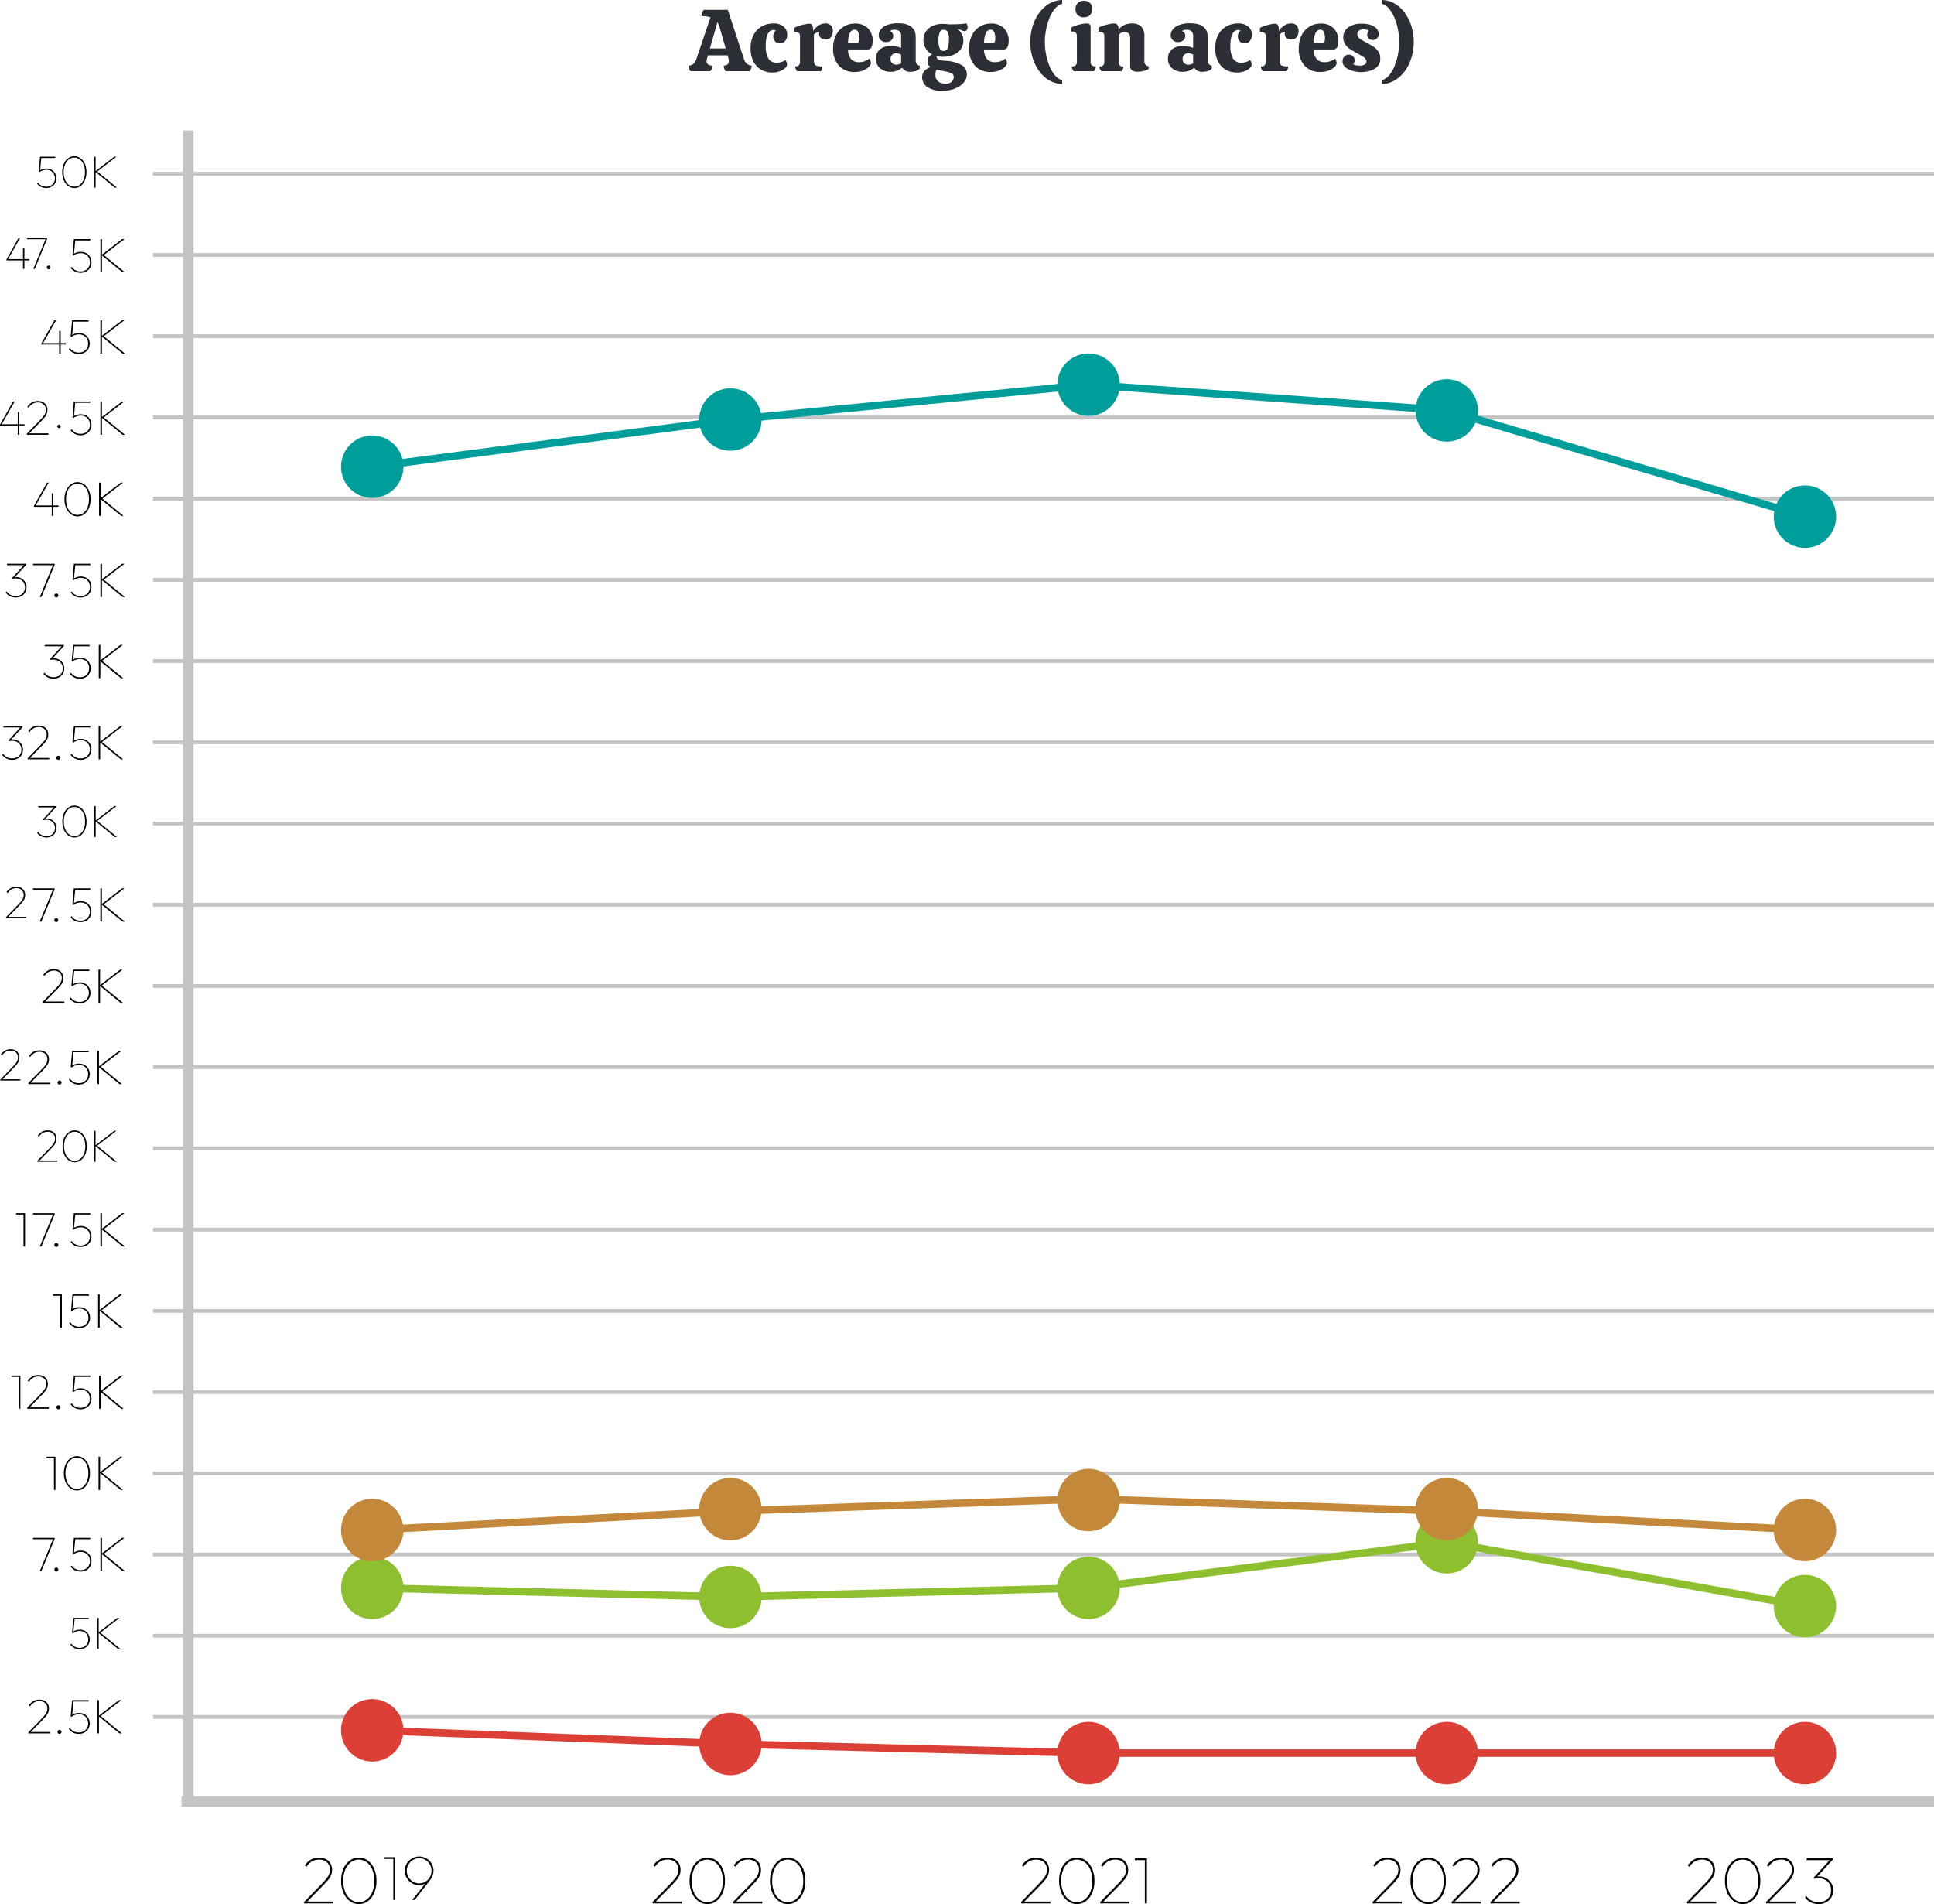 <?xml version="1.0" encoding="UTF-8"?>
<svg xmlns="http://www.w3.org/2000/svg" width="550.254" height="541.701" viewBox="0 0 550.254 541.701">
  <g id="Group_1370" data-name="Group 1370" transform="translate(-115.649 -2934.571)">
    <path id="Path_64" data-name="Path 64" d="M115.786,0H-390.96" transform="translate(550.117 3423.031)" fill="none" stroke="#c4c4c6" stroke-width="1.072"></path>
    <path id="Path_65" data-name="Path 65" d="M115.786,0H-390.96" transform="translate(550.117 3376.817)" fill="none" stroke="#c4c4c6" stroke-width="1.072"></path>
    <path id="Path_66" data-name="Path 66" d="M115.786,0H-390.96" transform="translate(550.117 3399.924)" fill="none" stroke="#c4c4c6" stroke-width="1.072"></path>
    <path id="Path_67" data-name="Path 67" d="M115.786,0H-390.96" transform="translate(550.117 3330.603)" fill="none" stroke="#c4c4c6" stroke-width="1.072"></path>
    <path id="Path_68" data-name="Path 68" d="M115.786,0H-390.96" transform="translate(550.117 3353.71)" fill="none" stroke="#c4c4c6" stroke-width="1.072"></path>
    <path id="Path_69" data-name="Path 69" d="M115.786,0H-390.96" transform="translate(550.117 3284.389)" fill="none" stroke="#c4c4c6" stroke-width="1.072"></path>
    <path id="Path_70" data-name="Path 70" d="M115.786,0H-390.96" transform="translate(550.117 3307.496)" fill="none" stroke="#c4c4c6" stroke-width="1.072"></path>
    <path id="Path_71" data-name="Path 71" d="M115.786,0H-390.96" transform="translate(550.117 3238.175)" fill="none" stroke="#c4c4c6" stroke-width="1.072"></path>
    <path id="Path_72" data-name="Path 72" d="M115.786,0H-390.96" transform="translate(550.117 3261.282)" fill="none" stroke="#c4c4c6" stroke-width="1.072"></path>
    <path id="Path_73" data-name="Path 73" d="M115.786,0H-390.96" transform="translate(550.117 3191.961)" fill="none" stroke="#c4c4c6" stroke-width="1.072"></path>
    <path id="Path_74" data-name="Path 74" d="M115.786,0H-390.96" transform="translate(550.117 3215.068)" fill="none" stroke="#c4c4c6" stroke-width="1.072"></path>
    <path id="Path_75" data-name="Path 75" d="M115.786,0H-390.96" transform="translate(550.117 3145.747)" fill="none" stroke="#c4c4c6" stroke-width="1.072"></path>
    <path id="Path_76" data-name="Path 76" d="M115.786,0H-390.96" transform="translate(550.117 3168.854)" fill="none" stroke="#c4c4c6" stroke-width="1.072"></path>
    <path id="Path_77" data-name="Path 77" d="M115.786,0H-390.96" transform="translate(550.117 3099.533)" fill="none" stroke="#c4c4c6" stroke-width="1.072"></path>
    <path id="Path_78" data-name="Path 78" d="M115.786,0H-390.96" transform="translate(550.117 3122.64)" fill="none" stroke="#c4c4c6" stroke-width="1.072"></path>
    <path id="Path_79" data-name="Path 79" d="M115.786,0H-390.96" transform="translate(550.117 3053.32)" fill="none" stroke="#c4c4c6" stroke-width="1.072"></path>
    <path id="Path_80" data-name="Path 80" d="M115.786,0H-390.96" transform="translate(550.117 3076.427)" fill="none" stroke="#c4c4c6" stroke-width="1.072"></path>
    <path id="Path_81" data-name="Path 81" d="M115.786,0H-390.96" transform="translate(550.117 3007.106)" fill="none" stroke="#c4c4c6" stroke-width="1.072"></path>
    <path id="Path_82" data-name="Path 82" d="M115.786,0H-390.96" transform="translate(550.117 3030.213)" fill="none" stroke="#c4c4c6" stroke-width="1.072"></path>
    <path id="Path_83" data-name="Path 83" d="M115.786,0H-390.96" transform="translate(550.117 2983.999)" fill="none" stroke="#c4c4c6" stroke-width="1.072"></path>
    <path id="Path_4460" data-name="Path 4460" d="M2.73,0V-9.464h.434V0ZM.63-9.072v-.392H3.024v.392Z" transform="translate(119.611 3289.18)"></path>
    <path id="Path_4466" data-name="Path 4466" d="M2.562,0,6.4-9.3l.392.14L3.024,0ZM.63-9.072v-.392H6.79v.308l-.21.084ZM7.266.14a.52.52,0,0,1-.4-.175.573.573,0,0,1-.161-.4.542.542,0,0,1,.161-.4.542.542,0,0,1,.4-.161.542.542,0,0,1,.4.161.542.542,0,0,1,.161.4.573.573,0,0,1-.161.4A.52.52,0,0,1,7.266.14Z" transform="translate(124.41 3289.18)"></path>
    <path id="Path_4480" data-name="Path 4480" d="M3.486.14a3.506,3.506,0,0,1-1.6-.364A3.3,3.3,0,0,1,.672-1.274l.294-.294a2.822,2.822,0,0,0,1.057.959,3.09,3.09,0,0,0,1.463.343A2.853,2.853,0,0,0,4.865-.588a2.406,2.406,0,0,0,.938-.9,2.57,2.57,0,0,0,.343-1.344A2.764,2.764,0,0,0,5.817-4.2,2.342,2.342,0,0,0,4.9-5.117a2.734,2.734,0,0,0-1.358-.329,3.576,3.576,0,0,0-1.19.2,2.679,2.679,0,0,0-.952.56l-.084-.322a2.41,2.41,0,0,1,.63-.455,3.317,3.317,0,0,1,.749-.266,3.8,3.8,0,0,1,.847-.091,3.207,3.207,0,0,1,1.6.385A2.761,2.761,0,0,1,6.209-4.375a3.109,3.109,0,0,1,.385,1.561,2.883,2.883,0,0,1-.406,1.533A2.866,2.866,0,0,1,5.082-.238,3.305,3.305,0,0,1,3.486.14ZM1.4-4.69l-.21-.224L1.6-9.464h.42l-.434,4.55Zm.434-4.382L1.6-9.464H6.272v.392Z" transform="translate(135.076 3289.18)"></path>
    <path id="Path_4489" data-name="Path 4489" d="M7.672,0,1.68-4.928,7.546-9.464h.686L2.17-4.788v-.294L8.372,0ZM1.386,0V-9.464h.448V0Z" transform="translate(142.826 3289.18)"></path>
    <path id="Path_4456" data-name="Path 4456" d="M.672-2.884l3.7-6.58h.49L1.106-2.884Zm0,.308v-.308l.182-.084h6.8v.392ZM5.726,0V-6.44H6.16V0Zm2.59-.308L11.83-3.92q.8-.826,1.2-1.344a3.331,3.331,0,0,0,.546-.924,2.644,2.644,0,0,0,.14-.868,2.028,2.028,0,0,0-.609-1.561,2.339,2.339,0,0,0-1.659-.567A2.891,2.891,0,0,0,9.94-8.8,3.7,3.7,0,0,0,8.792-7.672L8.47-7.994a4.046,4.046,0,0,1,1.288-1.2A3.374,3.374,0,0,1,11.452-9.6a3.084,3.084,0,0,1,1.435.315,2.287,2.287,0,0,1,.945.889,2.669,2.669,0,0,1,.336,1.372,3,3,0,0,1-.161.994,3.611,3.611,0,0,1-.581,1,16.425,16.425,0,0,1-1.2,1.337L8.946-.35Zm0,.308V-.308L8.61-.392h5.838V0Z" transform="translate(114.977 3058.248)"></path>
    <path id="Path_4478" data-name="Path 4478" d="M1.728.12a.446.446,0,0,1-.342-.15.491.491,0,0,1-.138-.342.464.464,0,0,1,.138-.342.464.464,0,0,1,.342-.138.464.464,0,0,1,.342.138.464.464,0,0,1,.138.342A.491.491,0,0,1,2.07-.03.446.446,0,0,1,1.728.12Z" transform="translate(130.724 3056.248)"></path>
    <path id="Path_4481" data-name="Path 4481" d="M3.486.14a3.506,3.506,0,0,1-1.6-.364A3.3,3.3,0,0,1,.672-1.274l.294-.294a2.822,2.822,0,0,0,1.057.959,3.09,3.09,0,0,0,1.463.343A2.853,2.853,0,0,0,4.865-.588a2.406,2.406,0,0,0,.938-.9,2.57,2.57,0,0,0,.343-1.344A2.764,2.764,0,0,0,5.817-4.2,2.342,2.342,0,0,0,4.9-5.117a2.734,2.734,0,0,0-1.358-.329,3.576,3.576,0,0,0-1.19.2,2.679,2.679,0,0,0-.952.56l-.084-.322a2.41,2.41,0,0,1,.63-.455,3.317,3.317,0,0,1,.749-.266,3.8,3.8,0,0,1,.847-.091,3.207,3.207,0,0,1,1.6.385A2.761,2.761,0,0,1,6.209-4.375a3.109,3.109,0,0,1,.385,1.561,2.883,2.883,0,0,1-.406,1.533A2.866,2.866,0,0,1,5.082-.238,3.305,3.305,0,0,1,3.486.14ZM1.4-4.69l-.21-.224L1.6-9.464h.42l-.434,4.55Zm.434-4.382L1.6-9.464H6.272v.392Z" transform="translate(135.074 3058.248)"></path>
    <path id="Path_4490" data-name="Path 4490" d="M7.672,0,1.68-4.928,7.546-9.464h.686L2.17-4.788v-.294L8.372,0ZM1.386,0V-9.464h.448V0Z" transform="translate(142.825 3058.248)"></path>
    <path id="Path_4461" data-name="Path 4461" d="M.624-.286,3.887-3.64q.741-.767,1.118-1.248a3.093,3.093,0,0,0,.507-.858,2.456,2.456,0,0,0,.13-.806A1.883,1.883,0,0,0,5.076-8a2.171,2.171,0,0,0-1.54-.527,2.684,2.684,0,0,0-1.4.358A3.439,3.439,0,0,0,1.066-7.124l-.3-.3a3.757,3.757,0,0,1,1.2-1.112,3.133,3.133,0,0,1,1.573-.384,2.864,2.864,0,0,1,1.332.293,2.124,2.124,0,0,1,.877.825,2.479,2.479,0,0,1,.312,1.274,2.786,2.786,0,0,1-.15.923,3.353,3.353,0,0,1-.539.929A15.252,15.252,0,0,1,4.251-3.432L1.209-.325ZM.624,0V-.286L.9-.364H6.318V0Z" transform="translate(115.119 3241.985)"></path>
    <path id="Path_4464" data-name="Path 4464" d="M.672-.308,4.186-3.92q.8-.826,1.2-1.344a3.331,3.331,0,0,0,.546-.924,2.644,2.644,0,0,0,.14-.868,2.028,2.028,0,0,0-.609-1.561,2.339,2.339,0,0,0-1.659-.567A2.891,2.891,0,0,0,2.3-8.8,3.7,3.7,0,0,0,1.148-7.672L.826-7.994a4.046,4.046,0,0,1,1.288-1.2A3.374,3.374,0,0,1,3.808-9.6a3.084,3.084,0,0,1,1.435.315,2.287,2.287,0,0,1,.945.889,2.669,2.669,0,0,1,.336,1.372,3,3,0,0,1-.161.994,3.611,3.611,0,0,1-.581,1A16.425,16.425,0,0,1,4.578-3.7L1.3-.35ZM.672,0V-.308L.966-.392H6.8V0ZM9.534.14a.52.52,0,0,1-.4-.175.573.573,0,0,1-.161-.4.542.542,0,0,1,.161-.4.542.542,0,0,1,.4-.161.542.542,0,0,1,.4.161.542.542,0,0,1,.161.4.573.573,0,0,1-.161.4A.52.52,0,0,1,9.534.14Zm5.474,0a3.506,3.506,0,0,1-1.6-.364,3.3,3.3,0,0,1-1.211-1.05l.294-.294a2.822,2.822,0,0,0,1.057.959,3.09,3.09,0,0,0,1.463.343,2.853,2.853,0,0,0,1.379-.322,2.406,2.406,0,0,0,.938-.9,2.57,2.57,0,0,0,.343-1.344A2.764,2.764,0,0,0,17.339-4.2a2.342,2.342,0,0,0-.917-.917,2.734,2.734,0,0,0-1.358-.329,3.576,3.576,0,0,0-1.19.2,2.679,2.679,0,0,0-.952.56l-.084-.322a2.41,2.41,0,0,1,.63-.455,3.317,3.317,0,0,1,.749-.266,3.8,3.8,0,0,1,.847-.091,3.207,3.207,0,0,1,1.6.385,2.761,2.761,0,0,1,1.071,1.064,3.109,3.109,0,0,1,.385,1.561,2.883,2.883,0,0,1-.406,1.533A2.866,2.866,0,0,1,16.6-.238,3.305,3.305,0,0,1,15.008.14ZM12.922-4.69l-.21-.224.406-4.55h.42L13.1-4.914Zm.434-4.382-.238-.392h4.676v.392ZM26.586,0,20.594-4.928,26.46-9.464h.686L21.084-4.788v-.294L27.286,0ZM20.3,0V-9.464h.448V0Z" transform="translate(123.058 3242.985)"></path>
    <path id="Path_4457" data-name="Path 4457" d="M.624-2.678l3.432-6.11h.455L1.027-2.678Zm0,.286v-.286l.169-.078H7.111v.364ZM5.317,0V-5.98h.4V0ZM8.255,0l3.562-8.632.364.13L8.684,0ZM6.461-8.424v-.364h5.72V-8.5l-.195.078ZM12.623.13a.483.483,0,0,1-.37-.162A.532.532,0,0,1,12.1-.4a.5.5,0,0,1,.149-.371.5.5,0,0,1,.37-.15.5.5,0,0,1,.371.15.5.5,0,0,1,.149.371.532.532,0,0,1-.149.37A.483.483,0,0,1,12.623.13Z" transform="translate(116.873 3011.052)"></path>
    <path id="Path_4482" data-name="Path 4482" d="M3.486.14a3.506,3.506,0,0,1-1.6-.364A3.3,3.3,0,0,1,.672-1.274l.294-.294a2.822,2.822,0,0,0,1.057.959,3.09,3.09,0,0,0,1.463.343A2.853,2.853,0,0,0,4.865-.588a2.406,2.406,0,0,0,.938-.9,2.57,2.57,0,0,0,.343-1.344A2.764,2.764,0,0,0,5.817-4.2,2.342,2.342,0,0,0,4.9-5.117a2.734,2.734,0,0,0-1.358-.329,3.576,3.576,0,0,0-1.19.2,2.679,2.679,0,0,0-.952.56l-.084-.322a2.41,2.41,0,0,1,.63-.455,3.317,3.317,0,0,1,.749-.266,3.8,3.8,0,0,1,.847-.091,3.207,3.207,0,0,1,1.6.385A2.761,2.761,0,0,1,6.209-4.375a3.109,3.109,0,0,1,.385,1.561,2.883,2.883,0,0,1-.406,1.533A2.866,2.866,0,0,1,5.082-.238,3.305,3.305,0,0,1,3.486.14ZM1.4-4.69l-.21-.224L1.6-9.464h.42l-.434,4.55Zm.434-4.382L1.6-9.464H6.272v.392Z" transform="translate(135.077 3012.052)"></path>
    <path id="Path_4491" data-name="Path 4491" d="M7.672,0,1.68-4.928,7.546-9.464h.686L2.17-4.788v-.294L8.372,0ZM1.386,0V-9.464h.448V0Z" transform="translate(142.828 3012.052)"></path>
    <path id="Path_4462" data-name="Path 4462" d="M2.73,0V-9.464h.434V0ZM.63-9.072v-.392H3.024v.392ZM5.124-.308,8.638-3.92q.8-.826,1.2-1.344a3.331,3.331,0,0,0,.546-.924,2.644,2.644,0,0,0,.14-.868,2.028,2.028,0,0,0-.609-1.561A2.339,2.339,0,0,0,8.26-9.184,2.891,2.891,0,0,0,6.748-8.8,3.7,3.7,0,0,0,5.6-7.672l-.322-.322a4.047,4.047,0,0,1,1.288-1.2A3.374,3.374,0,0,1,8.26-9.6a3.084,3.084,0,0,1,1.435.315,2.287,2.287,0,0,1,.945.889,2.669,2.669,0,0,1,.336,1.372,3,3,0,0,1-.161.994,3.611,3.611,0,0,1-.581,1A16.425,16.425,0,0,1,9.03-3.7L5.754-.35Zm0,.308V-.308l.294-.084h5.838V0Zm8.848.14a.52.52,0,0,1-.4-.175.573.573,0,0,1-.161-.4.542.542,0,0,1,.161-.4.542.542,0,0,1,.4-.161.542.542,0,0,1,.4.161.542.542,0,0,1,.161.4.573.573,0,0,1-.161.4A.52.52,0,0,1,13.972.14Z" transform="translate(118.285 3335.346)"></path>
    <path id="Path_4483" data-name="Path 4483" d="M3.486.14a3.506,3.506,0,0,1-1.6-.364A3.3,3.3,0,0,1,.672-1.274l.294-.294a2.822,2.822,0,0,0,1.057.959,3.09,3.09,0,0,0,1.463.343A2.853,2.853,0,0,0,4.865-.588a2.406,2.406,0,0,0,.938-.9,2.57,2.57,0,0,0,.343-1.344A2.764,2.764,0,0,0,5.817-4.2,2.342,2.342,0,0,0,4.9-5.117a2.734,2.734,0,0,0-1.358-.329,3.576,3.576,0,0,0-1.19.2,2.679,2.679,0,0,0-.952.56l-.084-.322a2.41,2.41,0,0,1,.63-.455,3.317,3.317,0,0,1,.749-.266,3.8,3.8,0,0,1,.847-.091,3.207,3.207,0,0,1,1.6.385A2.761,2.761,0,0,1,6.209-4.375a3.109,3.109,0,0,1,.385,1.561,2.883,2.883,0,0,1-.406,1.533A2.866,2.866,0,0,1,5.082-.238,3.305,3.305,0,0,1,3.486.14ZM1.4-4.69l-.21-.224L1.6-9.464h.42l-.434,4.55Zm.434-4.382L1.6-9.464H6.272v.392ZM15.05,0,9.058-4.928l5.866-4.536h.686L9.548-4.788v-.294L15.75,0ZM8.764,0V-9.464h.448V0Z" transform="translate(135.067 3335.346)"></path>
    <path id="Path_4458" data-name="Path 4458" d="M3.5.14A3.593,3.593,0,0,1,1.883-.224,3.273,3.273,0,0,1,.658-1.274l.294-.294a2.794,2.794,0,0,0,1.071.959A3.174,3.174,0,0,0,3.5-.266,2.916,2.916,0,0,0,4.872-.574,2.286,2.286,0,0,0,5.8-1.449a2.519,2.519,0,0,0,.336-1.309A2.546,2.546,0,0,0,5.8-4.081a2.323,2.323,0,0,0-.931-.882,2.935,2.935,0,0,0-1.393-.315,3.608,3.608,0,0,0-.448.028,4.3,4.3,0,0,0-.5.1L2.6-5.376a.949.949,0,0,1,.406-.217A2.336,2.336,0,0,1,3.6-5.656a3.058,3.058,0,0,1,1.526.378A2.834,2.834,0,0,1,6.188-4.242,2.844,2.844,0,0,1,6.58-2.758a2.822,2.822,0,0,1-.4,1.5A2.81,2.81,0,0,1,5.089-.231,3.315,3.315,0,0,1,3.5.14ZM2.52-5.152V-5.46L6.006-9.268l.462.112-3.5,3.822Zm-1.5-3.92v-.392H6.468v.308l-.392.084Z" transform="translate(116.616 3104.414)"></path>
    <path id="Path_4467" data-name="Path 4467" d="M2.562,0,6.4-9.3l.392.14L3.024,0ZM.63-9.072v-.392H6.79v.308l-.21.084ZM7.266.14a.52.52,0,0,1-.4-.175.573.573,0,0,1-.161-.4.542.542,0,0,1,.161-.4.542.542,0,0,1,.4-.161.542.542,0,0,1,.4.161.542.542,0,0,1,.161.4.573.573,0,0,1-.161.4A.52.52,0,0,1,7.266.14Z" transform="translate(124.414 3104.414)"></path>
    <path id="Path_4484" data-name="Path 4484" d="M3.486.14a3.506,3.506,0,0,1-1.6-.364A3.3,3.3,0,0,1,.672-1.274l.294-.294a2.822,2.822,0,0,0,1.057.959,3.09,3.09,0,0,0,1.463.343A2.853,2.853,0,0,0,4.865-.588a2.406,2.406,0,0,0,.938-.9,2.57,2.57,0,0,0,.343-1.344A2.764,2.764,0,0,0,5.817-4.2,2.342,2.342,0,0,0,4.9-5.117a2.734,2.734,0,0,0-1.358-.329,3.576,3.576,0,0,0-1.19.2,2.679,2.679,0,0,0-.952.56l-.084-.322a2.41,2.41,0,0,1,.63-.455,3.317,3.317,0,0,1,.749-.266,3.8,3.8,0,0,1,.847-.091,3.207,3.207,0,0,1,1.6.385A2.761,2.761,0,0,1,6.209-4.375a3.109,3.109,0,0,1,.385,1.561,2.883,2.883,0,0,1-.406,1.533A2.866,2.866,0,0,1,5.082-.238,3.305,3.305,0,0,1,3.486.14ZM1.4-4.69l-.21-.224L1.6-9.464h.42l-.434,4.55Zm.434-4.382L1.6-9.464H6.272v.392Z" transform="translate(135.08 3104.414)"></path>
    <path id="Path_4492" data-name="Path 4492" d="M7.672,0,1.68-4.928,7.546-9.464h.686L2.17-4.788v-.294L8.372,0ZM1.386,0V-9.464h.448V0Z" transform="translate(142.831 3104.414)"></path>
    <path id="Path_4468" data-name="Path 4468" d="M2.562,0,6.4-9.3l.392.14L3.024,0ZM.63-9.072v-.392H6.79v.308l-.21.084ZM7.266.14a.52.52,0,0,1-.4-.175.573.573,0,0,1-.161-.4.542.542,0,0,1,.161-.4.542.542,0,0,1,.4-.161.542.542,0,0,1,.4.161.542.542,0,0,1,.161.4.573.573,0,0,1-.161.4A.52.52,0,0,1,7.266.14Z" transform="translate(124.415 3381.527)"></path>
    <path id="Path_4485" data-name="Path 4485" d="M3.486.14a3.506,3.506,0,0,1-1.6-.364A3.3,3.3,0,0,1,.672-1.274l.294-.294a2.822,2.822,0,0,0,1.057.959,3.09,3.09,0,0,0,1.463.343A2.853,2.853,0,0,0,4.865-.588a2.406,2.406,0,0,0,.938-.9,2.57,2.57,0,0,0,.343-1.344A2.764,2.764,0,0,0,5.817-4.2,2.342,2.342,0,0,0,4.9-5.117a2.734,2.734,0,0,0-1.358-.329,3.576,3.576,0,0,0-1.19.2,2.679,2.679,0,0,0-.952.56l-.084-.322a2.41,2.41,0,0,1,.63-.455,3.317,3.317,0,0,1,.749-.266,3.8,3.8,0,0,1,.847-.091,3.207,3.207,0,0,1,1.6.385A2.761,2.761,0,0,1,6.209-4.375a3.109,3.109,0,0,1,.385,1.561,2.883,2.883,0,0,1-.406,1.533A2.866,2.866,0,0,1,5.082-.238,3.305,3.305,0,0,1,3.486.14ZM1.4-4.69l-.21-.224L1.6-9.464h.42l-.434,4.55Zm.434-4.382L1.6-9.464H6.272v.392Z" transform="translate(135.082 3381.527)"></path>
    <path id="Path_4493" data-name="Path 4493" d="M7.672,0,1.68-4.928,7.546-9.464h.686L2.17-4.788v-.294L8.372,0ZM1.386,0V-9.464h.448V0Z" transform="translate(142.832 3381.527)"></path>
    <path id="Path_4459" data-name="Path 4459" d="M3.5.14A3.593,3.593,0,0,1,1.883-.224,3.273,3.273,0,0,1,.658-1.274l.294-.294a2.794,2.794,0,0,0,1.071.959A3.174,3.174,0,0,0,3.5-.266,2.916,2.916,0,0,0,4.872-.574,2.286,2.286,0,0,0,5.8-1.449a2.519,2.519,0,0,0,.336-1.309A2.546,2.546,0,0,0,5.8-4.081a2.323,2.323,0,0,0-.931-.882,2.935,2.935,0,0,0-1.393-.315,3.608,3.608,0,0,0-.448.028,4.3,4.3,0,0,0-.5.1L2.6-5.376a.949.949,0,0,1,.406-.217A2.336,2.336,0,0,1,3.6-5.656a3.058,3.058,0,0,1,1.526.378A2.834,2.834,0,0,1,6.188-4.242,2.844,2.844,0,0,1,6.58-2.758a2.822,2.822,0,0,1-.4,1.5A2.81,2.81,0,0,1,5.089-.231,3.315,3.315,0,0,1,3.5.14ZM2.52-5.152V-5.46L6.006-9.268l.462.112-3.5,3.822Zm-1.5-3.92v-.392H6.468v.308l-.392.084Zm6.9,8.764L11.438-3.92q.8-.826,1.2-1.344a3.331,3.331,0,0,0,.546-.924,2.644,2.644,0,0,0,.14-.868,2.028,2.028,0,0,0-.609-1.561,2.339,2.339,0,0,0-1.659-.567A2.891,2.891,0,0,0,9.548-8.8,3.7,3.7,0,0,0,8.4-7.672l-.322-.322a4.046,4.046,0,0,1,1.288-1.2A3.374,3.374,0,0,1,11.06-9.6a3.084,3.084,0,0,1,1.435.315,2.287,2.287,0,0,1,.945.889,2.669,2.669,0,0,1,.336,1.372,3,3,0,0,1-.161.994,3.611,3.611,0,0,1-.581,1A16.425,16.425,0,0,1,11.83-3.7L8.554-.35Zm0,.308V-.308l.294-.084h5.838V0Zm8.722.14a.52.52,0,0,1-.4-.175.573.573,0,0,1-.161-.4.542.542,0,0,1,.161-.4.542.542,0,0,1,.4-.161.542.542,0,0,1,.4.161.542.542,0,0,1,.161.4.573.573,0,0,1-.161.4A.52.52,0,0,1,16.646.14Z" transform="translate(115.604 3150.595)"></path>
    <path id="Path_4486" data-name="Path 4486" d="M3.486.14a3.506,3.506,0,0,1-1.6-.364A3.3,3.3,0,0,1,.672-1.274l.294-.294a2.822,2.822,0,0,0,1.057.959,3.09,3.09,0,0,0,1.463.343A2.853,2.853,0,0,0,4.865-.588a2.406,2.406,0,0,0,.938-.9,2.57,2.57,0,0,0,.343-1.344A2.764,2.764,0,0,0,5.817-4.2,2.342,2.342,0,0,0,4.9-5.117a2.734,2.734,0,0,0-1.358-.329,3.576,3.576,0,0,0-1.19.2,2.679,2.679,0,0,0-.952.56l-.084-.322a2.41,2.41,0,0,1,.63-.455,3.317,3.317,0,0,1,.749-.266,3.8,3.8,0,0,1,.847-.091,3.207,3.207,0,0,1,1.6.385A2.761,2.761,0,0,1,6.209-4.375a3.109,3.109,0,0,1,.385,1.561,2.883,2.883,0,0,1-.406,1.533A2.866,2.866,0,0,1,5.082-.238,3.305,3.305,0,0,1,3.486.14ZM1.4-4.69l-.21-.224L1.6-9.464h.42l-.434,4.55Zm.434-4.382L1.6-9.464H6.272v.392ZM14.924,0,8.932-4.928,14.8-9.464h.686L9.422-4.788v-.294L15.624,0ZM8.638,0V-9.464h.448V0Z" transform="translate(135.073 3150.595)"></path>
    <path id="Path_4474" data-name="Path 4474" d="M.672-.308,4.186-3.92q.8-.826,1.2-1.344a3.331,3.331,0,0,0,.546-.924,2.644,2.644,0,0,0,.14-.868,2.028,2.028,0,0,0-.609-1.561,2.339,2.339,0,0,0-1.659-.567A2.891,2.891,0,0,0,2.3-8.8,3.7,3.7,0,0,0,1.148-7.672L.826-7.994a4.046,4.046,0,0,1,1.288-1.2A3.374,3.374,0,0,1,3.808-9.6a3.084,3.084,0,0,1,1.435.315,2.287,2.287,0,0,1,.945.889,2.669,2.669,0,0,1,.336,1.372,3,3,0,0,1-.161.994,3.611,3.611,0,0,1-.581,1A16.425,16.425,0,0,1,4.578-3.7L1.3-.35ZM.672,0V-.308L.966-.392H6.8V0ZM11.116.14a3.506,3.506,0,0,1-1.6-.364A3.3,3.3,0,0,1,8.3-1.274L8.6-1.568a2.822,2.822,0,0,0,1.057.959,3.09,3.09,0,0,0,1.463.343,2.853,2.853,0,0,0,1.379-.322,2.406,2.406,0,0,0,.938-.9,2.57,2.57,0,0,0,.343-1.344A2.764,2.764,0,0,0,13.447-4.2a2.342,2.342,0,0,0-.917-.917,2.734,2.734,0,0,0-1.358-.329,3.576,3.576,0,0,0-1.19.2,2.679,2.679,0,0,0-.952.56l-.084-.322a2.41,2.41,0,0,1,.63-.455,3.317,3.317,0,0,1,.749-.266,3.8,3.8,0,0,1,.847-.091,3.207,3.207,0,0,1,1.6.385,2.761,2.761,0,0,1,1.071,1.064,3.109,3.109,0,0,1,.385,1.561,2.883,2.883,0,0,1-.406,1.533A2.866,2.866,0,0,1,12.712-.238,3.305,3.305,0,0,1,11.116.14ZM9.03-4.69l-.21-.224.406-4.55h.42l-.434,4.55Zm.434-4.382-.238-.392H13.9v.392ZM22.806,0,16.814-4.928,22.68-9.464h.686L17.3-4.788v-.294L23.506,0ZM16.52,0V-9.464h.448V0Z" transform="translate(127.153 3219.873)"></path>
    <path id="Path_4469" data-name="Path 4469" d="M3.237.13A3.255,3.255,0,0,1,1.748-.208,3.068,3.068,0,0,1,.624-1.183L.9-1.456a2.621,2.621,0,0,0,.982.891,2.869,2.869,0,0,0,1.359.318,2.649,2.649,0,0,0,1.28-.3,2.234,2.234,0,0,0,.871-.832,2.387,2.387,0,0,0,.319-1.248A2.566,2.566,0,0,0,5.4-3.9a2.174,2.174,0,0,0-.852-.852,2.539,2.539,0,0,0-1.261-.306,3.321,3.321,0,0,0-1.1.182,2.488,2.488,0,0,0-.884.52l-.078-.3a2.238,2.238,0,0,1,.585-.422,3.08,3.08,0,0,1,.7-.247,3.529,3.529,0,0,1,.786-.084,2.978,2.978,0,0,1,1.482.358,2.564,2.564,0,0,1,.994.988,2.887,2.887,0,0,1,.357,1.449,2.677,2.677,0,0,1-.377,1.424,2.661,2.661,0,0,1-1.027.968A3.069,3.069,0,0,1,3.237.13ZM1.3-4.355l-.2-.208.377-4.225h.39l-.4,4.225Zm.4-4.069-.221-.364H5.824v.364ZM11.258.13A2.929,2.929,0,0,1,9.523-.429,3.853,3.853,0,0,1,8.268-2.008a5.707,5.707,0,0,1-.468-2.4,5.721,5.721,0,0,1,.462-2.4A3.793,3.793,0,0,1,9.5-8.365a2.924,2.924,0,0,1,1.729-.553,2.944,2.944,0,0,1,1.742.553A3.786,3.786,0,0,1,14.215-6.8a5.766,5.766,0,0,1,.462,2.4A5.777,5.777,0,0,1,14.215-2,3.8,3.8,0,0,1,12.98-.422,2.9,2.9,0,0,1,11.258.13Zm-.026-.39a2.54,2.54,0,0,0,1.54-.5,3.4,3.4,0,0,0,1.085-1.43,5.548,5.548,0,0,0,.4-2.216,5.464,5.464,0,0,0-.4-2.2,3.4,3.4,0,0,0-1.085-1.424,2.54,2.54,0,0,0-1.54-.5,2.521,2.521,0,0,0-1.528.5A3.4,3.4,0,0,0,8.619-6.6a5.464,5.464,0,0,0-.4,2.2,5.548,5.548,0,0,0,.4,2.216A3.4,3.4,0,0,0,9.7-.761,2.521,2.521,0,0,0,11.232-.26ZM22.711,0,17.147-4.576l5.447-4.212h.637L17.6-4.446v-.273L23.361,0ZM16.874,0V-8.788h.416V0Z" transform="translate(125.556 2987.941)"></path>
    <path id="Path_4496" data-name="Path 4496" d="M.912-.418l4.769-4.9Q6.764-6.441,7.315-7.144A4.521,4.521,0,0,0,8.056-8.4a3.589,3.589,0,0,0,.19-1.178,2.753,2.753,0,0,0-.826-2.118,3.174,3.174,0,0,0-2.252-.77,3.923,3.923,0,0,0-2.052.523,5.027,5.027,0,0,0-1.558,1.53l-.437-.437a5.492,5.492,0,0,1,1.748-1.624,4.579,4.579,0,0,1,2.3-.561,4.186,4.186,0,0,1,1.947.427A3.1,3.1,0,0,1,8.4-11.4a3.623,3.623,0,0,1,.456,1.862,4.071,4.071,0,0,1-.219,1.349A4.9,4.9,0,0,1,7.847-6.83,22.291,22.291,0,0,1,6.213-5.016L1.767-.475ZM.912,0V-.418l.4-.114H9.234V0Zm15.58.19a4.281,4.281,0,0,1-2.537-.817,5.632,5.632,0,0,1-1.833-2.308,8.342,8.342,0,0,1-.684-3.506,8.361,8.361,0,0,1,.675-3.506,5.544,5.544,0,0,1,1.814-2.28,4.273,4.273,0,0,1,2.527-.807A4.3,4.3,0,0,1,19-12.226a5.534,5.534,0,0,1,1.814,2.289,8.427,8.427,0,0,1,.674,3.515,8.443,8.443,0,0,1-.674,3.505,5.557,5.557,0,0,1-1.805,2.3A4.231,4.231,0,0,1,16.492.19Zm-.038-.57a3.713,3.713,0,0,0,2.251-.732A4.964,4.964,0,0,0,20.292-3.2a8.109,8.109,0,0,0,.589-3.239,7.986,7.986,0,0,0-.589-3.211,4.972,4.972,0,0,0-1.587-2.08,3.713,3.713,0,0,0-2.251-.732,3.684,3.684,0,0,0-2.233.732,4.972,4.972,0,0,0-1.587,2.08,7.986,7.986,0,0,0-.589,3.211A8.109,8.109,0,0,0,12.635-3.2a4.964,4.964,0,0,0,1.587,2.09A3.684,3.684,0,0,0,16.454-.38Z" transform="translate(201.269 3476.082)"></path>
    <path id="Path_4497" data-name="Path 4497" d="M3.51,0V-12.168h.558V0ZM.81-11.664v-.5H3.888v.5ZM8.892,0l4.032-5.04.18.09a3.651,3.651,0,0,1-.7.4,4.414,4.414,0,0,1-.783.252,3.847,3.847,0,0,1-.837.09A3.762,3.762,0,0,1,8.775-4.77,4.266,4.266,0,0,1,7.317-6.255,3.9,3.9,0,0,1,6.768-8.28a3.873,3.873,0,0,1,.558-2.052A4.24,4.24,0,0,1,8.811-11.8a3.969,3.969,0,0,1,2.061-.549,4.019,4.019,0,0,1,2.061.54A4.022,4.022,0,0,1,14.4-10.35,3.971,3.971,0,0,1,14.94-8.3a4.291,4.291,0,0,1-.99,2.7L9.594,0Zm1.962-4.7a3.4,3.4,0,0,0,1.773-.477,3.507,3.507,0,0,0,1.269-1.3,3.582,3.582,0,0,0,.468-1.809A3.567,3.567,0,0,0,13.9-10.1a3.527,3.527,0,0,0-1.269-1.287,3.4,3.4,0,0,0-1.773-.477,3.32,3.32,0,0,0-1.755.486,3.649,3.649,0,0,0-1.278,1.305A3.5,3.5,0,0,0,7.344-8.28,3.448,3.448,0,0,0,7.821-6.5,3.748,3.748,0,0,0,9.1-5.193,3.275,3.275,0,0,0,10.854-4.7Z" transform="translate(224.043 3475.082)"></path>
    <path id="Path_4498" data-name="Path 4498" d="M.912-.418l4.769-4.9Q6.764-6.441,7.315-7.144A4.521,4.521,0,0,0,8.056-8.4a3.589,3.589,0,0,0,.19-1.178,2.753,2.753,0,0,0-.826-2.118,3.174,3.174,0,0,0-2.252-.77,3.923,3.923,0,0,0-2.052.523,5.027,5.027,0,0,0-1.558,1.53l-.437-.437a5.492,5.492,0,0,1,1.748-1.624,4.579,4.579,0,0,1,2.3-.561,4.186,4.186,0,0,1,1.947.427A3.1,3.1,0,0,1,8.4-11.4a3.623,3.623,0,0,1,.456,1.862,4.071,4.071,0,0,1-.219,1.349A4.9,4.9,0,0,1,7.847-6.83,22.291,22.291,0,0,1,6.213-5.016L1.767-.475ZM.912,0V-.418l.4-.114H9.234V0Z" transform="translate(405.268 3476.082)"></path>
    <path id="Path_4499" data-name="Path 4499" d="M6.289.19A4.281,4.281,0,0,1,3.753-.627,5.632,5.632,0,0,1,1.919-2.935a8.342,8.342,0,0,1-.684-3.506A8.361,8.361,0,0,1,1.91-9.947a5.544,5.544,0,0,1,1.814-2.28,4.273,4.273,0,0,1,2.527-.807,4.3,4.3,0,0,1,2.546.807,5.534,5.534,0,0,1,1.814,2.289,8.427,8.427,0,0,1,.674,3.515,8.443,8.443,0,0,1-.674,3.505,5.557,5.557,0,0,1-1.805,2.3A4.231,4.231,0,0,1,6.289.19ZM6.251-.38A3.713,3.713,0,0,0,8.5-1.112,4.964,4.964,0,0,0,10.089-3.2a8.109,8.109,0,0,0,.589-3.239,7.986,7.986,0,0,0-.589-3.211A4.972,4.972,0,0,0,8.5-11.733a3.713,3.713,0,0,0-2.251-.732,3.684,3.684,0,0,0-2.233.732,4.972,4.972,0,0,0-1.586,2.08,7.986,7.986,0,0,0-.589,3.211A8.109,8.109,0,0,0,2.432-3.2a4.964,4.964,0,0,0,1.586,2.09A3.684,3.684,0,0,0,6.251-.38Zm6.688-.038,4.769-4.9q1.083-1.121,1.634-1.824A4.521,4.521,0,0,0,20.083-8.4a3.589,3.589,0,0,0,.19-1.178,2.753,2.753,0,0,0-.826-2.118,3.174,3.174,0,0,0-2.252-.77,3.923,3.923,0,0,0-2.052.523,5.027,5.027,0,0,0-1.558,1.53l-.437-.437A5.492,5.492,0,0,1,14.9-12.473a4.579,4.579,0,0,1,2.3-.561,4.186,4.186,0,0,1,1.948.427A3.1,3.1,0,0,1,20.425-11.4a3.623,3.623,0,0,1,.456,1.862,4.071,4.071,0,0,1-.219,1.349,4.9,4.9,0,0,1-.788,1.359A22.291,22.291,0,0,1,18.24-5.016L13.794-.475Zm0,.418V-.418l.4-.114h7.923V0ZM25.631,0V-12.844h.589V0Zm-2.85-12.312v-.532H26.03v.532Z" transform="translate(415.747 3476.082)"></path>
    <path id="Path_4500" data-name="Path 4500" d="M.912-.418l4.769-4.9Q6.764-6.441,7.315-7.144A4.521,4.521,0,0,0,8.056-8.4a3.589,3.589,0,0,0,.19-1.178,2.753,2.753,0,0,0-.826-2.118,3.174,3.174,0,0,0-2.252-.77,3.923,3.923,0,0,0-2.052.523,5.027,5.027,0,0,0-1.558,1.53l-.437-.437a5.492,5.492,0,0,1,1.748-1.624,4.579,4.579,0,0,1,2.3-.561,4.186,4.186,0,0,1,1.947.427A3.1,3.1,0,0,1,8.4-11.4a3.623,3.623,0,0,1,.456,1.862,4.071,4.071,0,0,1-.219,1.349A4.9,4.9,0,0,1,7.847-6.83,22.291,22.291,0,0,1,6.213-5.016L1.767-.475ZM.912,0V-.418l.4-.114H9.234V0Zm15.58.19a4.281,4.281,0,0,1-2.537-.817,5.632,5.632,0,0,1-1.833-2.308,8.342,8.342,0,0,1-.684-3.506,8.361,8.361,0,0,1,.675-3.506,5.544,5.544,0,0,1,1.814-2.28,4.273,4.273,0,0,1,2.527-.807A4.3,4.3,0,0,1,19-12.226a5.534,5.534,0,0,1,1.814,2.289,8.427,8.427,0,0,1,.674,3.515,8.443,8.443,0,0,1-.674,3.505,5.557,5.557,0,0,1-1.805,2.3A4.231,4.231,0,0,1,16.492.19Zm-.038-.57a3.713,3.713,0,0,0,2.251-.732A4.964,4.964,0,0,0,20.292-3.2a8.109,8.109,0,0,0,.589-3.239,7.986,7.986,0,0,0-.589-3.211,4.972,4.972,0,0,0-1.587-2.08,3.713,3.713,0,0,0-2.251-.732,3.684,3.684,0,0,0-2.233.732,4.972,4.972,0,0,0-1.587,2.08,7.986,7.986,0,0,0-.589,3.211A8.109,8.109,0,0,0,12.635-3.2a4.964,4.964,0,0,0,1.587,2.09A3.684,3.684,0,0,0,16.454-.38Z" transform="translate(300.418 3476.082)"></path>
    <path id="Path_4501" data-name="Path 4501" d="M.912-.418l4.769-4.9Q6.764-6.441,7.315-7.144A4.521,4.521,0,0,0,8.056-8.4a3.589,3.589,0,0,0,.19-1.178,2.753,2.753,0,0,0-.826-2.118,3.174,3.174,0,0,0-2.252-.77,3.923,3.923,0,0,0-2.052.523,5.027,5.027,0,0,0-1.558,1.53l-.437-.437a5.492,5.492,0,0,1,1.748-1.624,4.579,4.579,0,0,1,2.3-.561,4.186,4.186,0,0,1,1.947.427A3.1,3.1,0,0,1,8.4-11.4a3.623,3.623,0,0,1,.456,1.862,4.071,4.071,0,0,1-.219,1.349A4.9,4.9,0,0,1,7.847-6.83,22.291,22.291,0,0,1,6.213-5.016L1.767-.475ZM.912,0V-.418l.4-.114H9.234V0Zm15.58.19a4.281,4.281,0,0,1-2.537-.817,5.632,5.632,0,0,1-1.833-2.308,8.342,8.342,0,0,1-.684-3.506,8.361,8.361,0,0,1,.675-3.506,5.544,5.544,0,0,1,1.814-2.28,4.273,4.273,0,0,1,2.527-.807A4.3,4.3,0,0,1,19-12.226a5.534,5.534,0,0,1,1.814,2.289,8.427,8.427,0,0,1,.674,3.515,8.443,8.443,0,0,1-.674,3.505,5.557,5.557,0,0,1-1.805,2.3A4.231,4.231,0,0,1,16.492.19Zm-.038-.57a3.713,3.713,0,0,0,2.251-.732A4.964,4.964,0,0,0,20.292-3.2a8.109,8.109,0,0,0,.589-3.239,7.986,7.986,0,0,0-.589-3.211,4.972,4.972,0,0,0-1.587-2.08,3.713,3.713,0,0,0-2.251-.732,3.684,3.684,0,0,0-2.233.732,4.972,4.972,0,0,0-1.587,2.08,7.986,7.986,0,0,0-.589,3.211A8.109,8.109,0,0,0,12.635-3.2a4.964,4.964,0,0,0,1.587,2.09A3.684,3.684,0,0,0,16.454-.38Z" transform="translate(323.303 3476.082)"></path>
    <path id="Path_4502" data-name="Path 4502" d="M.912-.418l4.769-4.9Q6.764-6.441,7.315-7.144A4.521,4.521,0,0,0,8.056-8.4a3.589,3.589,0,0,0,.19-1.178,2.753,2.753,0,0,0-.826-2.118,3.174,3.174,0,0,0-2.252-.77,3.923,3.923,0,0,0-2.052.523,5.027,5.027,0,0,0-1.558,1.53l-.437-.437a5.492,5.492,0,0,1,1.748-1.624,4.579,4.579,0,0,1,2.3-.561,4.186,4.186,0,0,1,1.947.427A3.1,3.1,0,0,1,8.4-11.4a3.623,3.623,0,0,1,.456,1.862,4.071,4.071,0,0,1-.219,1.349A4.9,4.9,0,0,1,7.847-6.83,22.291,22.291,0,0,1,6.213-5.016L1.767-.475ZM.912,0V-.418l.4-.114H9.234V0Z" transform="translate(505.253 3476.082)"></path>
    <path id="Path_4503" data-name="Path 4503" d="M6.289.19A4.281,4.281,0,0,1,3.753-.627,5.632,5.632,0,0,1,1.919-2.935a8.342,8.342,0,0,1-.684-3.506A8.361,8.361,0,0,1,1.91-9.947a5.544,5.544,0,0,1,1.814-2.28,4.273,4.273,0,0,1,2.527-.807,4.3,4.3,0,0,1,2.546.807,5.534,5.534,0,0,1,1.814,2.289,8.427,8.427,0,0,1,.674,3.515,8.443,8.443,0,0,1-.674,3.505,5.557,5.557,0,0,1-1.805,2.3A4.231,4.231,0,0,1,6.289.19ZM6.251-.38A3.713,3.713,0,0,0,8.5-1.112,4.964,4.964,0,0,0,10.089-3.2a8.109,8.109,0,0,0,.589-3.239,7.986,7.986,0,0,0-.589-3.211A4.972,4.972,0,0,0,8.5-11.733a3.713,3.713,0,0,0-2.251-.732,3.684,3.684,0,0,0-2.233.732,4.972,4.972,0,0,0-1.586,2.08,7.986,7.986,0,0,0-.589,3.211A8.109,8.109,0,0,0,2.432-3.2a4.964,4.964,0,0,0,1.586,2.09A3.684,3.684,0,0,0,6.251-.38Zm6.688-.038,4.769-4.9q1.083-1.121,1.634-1.824A4.521,4.521,0,0,0,20.083-8.4a3.589,3.589,0,0,0,.19-1.178,2.753,2.753,0,0,0-.826-2.118,3.174,3.174,0,0,0-2.252-.77,3.923,3.923,0,0,0-2.052.523,5.027,5.027,0,0,0-1.558,1.53l-.437-.437A5.492,5.492,0,0,1,14.9-12.473a4.579,4.579,0,0,1,2.3-.561,4.186,4.186,0,0,1,1.948.427A3.1,3.1,0,0,1,20.425-11.4a3.623,3.623,0,0,1,.456,1.862,4.071,4.071,0,0,1-.219,1.349,4.9,4.9,0,0,1-.788,1.359A22.291,22.291,0,0,1,18.24-5.016L13.794-.475Zm0,.418V-.418l.4-.114h7.923V0Z" transform="translate(515.732 3476.082)"></path>
    <path id="Path_4504" data-name="Path 4504" d="M.912-.418l4.769-4.9Q6.764-6.441,7.315-7.144A4.521,4.521,0,0,0,8.056-8.4a3.589,3.589,0,0,0,.19-1.178,2.753,2.753,0,0,0-.826-2.118,3.174,3.174,0,0,0-2.252-.77,3.923,3.923,0,0,0-2.052.523,5.027,5.027,0,0,0-1.558,1.53l-.437-.437a5.492,5.492,0,0,1,1.748-1.624,4.579,4.579,0,0,1,2.3-.561,4.186,4.186,0,0,1,1.947.427A3.1,3.1,0,0,1,8.4-11.4a3.623,3.623,0,0,1,.456,1.862,4.071,4.071,0,0,1-.219,1.349A4.9,4.9,0,0,1,7.847-6.83,22.291,22.291,0,0,1,6.213-5.016L1.767-.475ZM.912,0V-.418l.4-.114H9.234V0Z" transform="translate(538.79 3476.082)"></path>
    <path id="Path_4505" data-name="Path 4505" d="M.912-.418l4.769-4.9Q6.764-6.441,7.315-7.144A4.521,4.521,0,0,0,8.056-8.4a3.589,3.589,0,0,0,.19-1.178,2.753,2.753,0,0,0-.826-2.118,3.174,3.174,0,0,0-2.252-.77,3.923,3.923,0,0,0-2.052.523,5.027,5.027,0,0,0-1.558,1.53l-.437-.437a5.492,5.492,0,0,1,1.748-1.624,4.579,4.579,0,0,1,2.3-.561,4.186,4.186,0,0,1,1.947.427A3.1,3.1,0,0,1,8.4-11.4a3.623,3.623,0,0,1,.456,1.862,4.071,4.071,0,0,1-.219,1.349A4.9,4.9,0,0,1,7.847-6.83,22.291,22.291,0,0,1,6.213-5.016L1.767-.475ZM.912,0V-.418l.4-.114H9.234V0Z" transform="translate(594.713 3476.082)"></path>
    <path id="Path_4506" data-name="Path 4506" d="M6.289.19A4.281,4.281,0,0,1,3.753-.627,5.632,5.632,0,0,1,1.919-2.935a8.342,8.342,0,0,1-.684-3.506A8.361,8.361,0,0,1,1.91-9.947a5.544,5.544,0,0,1,1.814-2.28,4.273,4.273,0,0,1,2.527-.807,4.3,4.3,0,0,1,2.546.807,5.534,5.534,0,0,1,1.814,2.289,8.427,8.427,0,0,1,.674,3.515,8.443,8.443,0,0,1-.674,3.505,5.557,5.557,0,0,1-1.805,2.3A4.231,4.231,0,0,1,6.289.19ZM6.251-.38A3.713,3.713,0,0,0,8.5-1.112,4.964,4.964,0,0,0,10.089-3.2a8.109,8.109,0,0,0,.589-3.239,7.986,7.986,0,0,0-.589-3.211A4.972,4.972,0,0,0,8.5-11.733a3.713,3.713,0,0,0-2.251-.732,3.684,3.684,0,0,0-2.233.732,4.972,4.972,0,0,0-1.586,2.08,7.986,7.986,0,0,0-.589,3.211A8.109,8.109,0,0,0,2.432-3.2a4.964,4.964,0,0,0,1.586,2.09A3.684,3.684,0,0,0,6.251-.38Zm6.688-.038,4.769-4.9q1.083-1.121,1.634-1.824A4.521,4.521,0,0,0,20.083-8.4a3.589,3.589,0,0,0,.19-1.178,2.753,2.753,0,0,0-.826-2.118,3.174,3.174,0,0,0-2.252-.77,3.923,3.923,0,0,0-2.052.523,5.027,5.027,0,0,0-1.558,1.53l-.437-.437A5.492,5.492,0,0,1,14.9-12.473a4.579,4.579,0,0,1,2.3-.561,4.186,4.186,0,0,1,1.948.427A3.1,3.1,0,0,1,20.425-11.4a3.623,3.623,0,0,1,.456,1.862,4.071,4.071,0,0,1-.219,1.349,4.9,4.9,0,0,1-.788,1.359A22.291,22.291,0,0,1,18.24-5.016L13.794-.475Zm0,.418V-.418l.4-.114h7.923V0Z" transform="translate(605.192 3476.082)"></path>
    <path id="Path_4507" data-name="Path 4507" d="M4.75.19A4.876,4.876,0,0,1,2.556-.3,4.441,4.441,0,0,1,.893-1.729l.4-.4a3.792,3.792,0,0,0,1.454,1.3,4.307,4.307,0,0,0,2,.465A3.957,3.957,0,0,0,6.612-.779,3.1,3.1,0,0,0,7.866-1.967a3.418,3.418,0,0,0,.456-1.776,3.456,3.456,0,0,0-.456-1.8A3.152,3.152,0,0,0,6.6-6.735a3.984,3.984,0,0,0-1.891-.428,4.9,4.9,0,0,0-.608.038,5.841,5.841,0,0,0-.684.133l.114-.3a1.288,1.288,0,0,1,.551-.295,3.17,3.17,0,0,1,.8-.085,4.151,4.151,0,0,1,2.071.513A3.847,3.847,0,0,1,8.4-5.757,3.859,3.859,0,0,1,8.93-3.743,3.829,3.829,0,0,1,8.389-1.7,3.813,3.813,0,0,1,6.906-.313,4.5,4.5,0,0,1,4.75.19ZM3.42-6.992V-7.41l4.731-5.168.627.152L4.028-7.239Zm-2.033-5.32v-.532H8.778v.418l-.532.114Z" transform="translate(628.289 3476.082)"></path>
    <path id="Path_4479" data-name="Path 4479" d="M2.73,0V-9.464h.434V0ZM.63-9.072v-.392H3.024v.392ZM8.064.14a3.506,3.506,0,0,1-1.6-.364A3.3,3.3,0,0,1,5.25-1.274l.294-.294A2.822,2.822,0,0,0,6.6-.609a3.09,3.09,0,0,0,1.463.343A2.853,2.853,0,0,0,9.443-.588a2.406,2.406,0,0,0,.938-.9,2.57,2.57,0,0,0,.343-1.344A2.764,2.764,0,0,0,10.4-4.2a2.342,2.342,0,0,0-.917-.917A2.734,2.734,0,0,0,8.12-5.446a3.576,3.576,0,0,0-1.19.2,2.679,2.679,0,0,0-.952.56l-.084-.322a2.41,2.41,0,0,1,.63-.455,3.317,3.317,0,0,1,.749-.266,3.8,3.8,0,0,1,.847-.091,3.207,3.207,0,0,1,1.6.385,2.761,2.761,0,0,1,1.071,1.064,3.109,3.109,0,0,1,.385,1.561,2.883,2.883,0,0,1-.406,1.533A2.866,2.866,0,0,1,9.66-.238,3.305,3.305,0,0,1,8.064.14ZM5.978-4.69l-.21-.224.406-4.55h.42L6.16-4.914Zm.434-4.382-.238-.392H10.85v.392ZM19.754,0,13.762-4.928l5.866-4.536h.686L14.252-4.788v-.294L20.454,0ZM13.468,0V-9.464h.448V0Z" transform="translate(130.092 3312.273)"></path>
    <path id="Path_4470" data-name="Path 4470" d="M.672-2.884l3.7-6.58h.49L1.106-2.884Zm0,.308v-.308l.182-.084h6.8v.392ZM5.726,0V-6.44H6.16V0Zm7.35.14a3.155,3.155,0,0,1-1.869-.6,4.15,4.15,0,0,1-1.351-1.7,6.146,6.146,0,0,1-.5-2.583,6.161,6.161,0,0,1,.5-2.583,4.085,4.085,0,0,1,1.337-1.68,3.149,3.149,0,0,1,1.862-.6,3.17,3.17,0,0,1,1.876.6,4.077,4.077,0,0,1,1.337,1.687,6.21,6.21,0,0,1,.5,2.59,6.221,6.221,0,0,1-.5,2.583,4.094,4.094,0,0,1-1.33,1.694A3.118,3.118,0,0,1,13.076.14Zm-.028-.42a2.736,2.736,0,0,0,1.659-.539,3.658,3.658,0,0,0,1.169-1.54,5.975,5.975,0,0,0,.434-2.387,5.884,5.884,0,0,0-.434-2.366,3.664,3.664,0,0,0-1.169-1.533,2.736,2.736,0,0,0-1.659-.539,2.715,2.715,0,0,0-1.645.539,3.664,3.664,0,0,0-1.169,1.533A5.884,5.884,0,0,0,9.8-4.746a5.975,5.975,0,0,0,.434,2.387A3.658,3.658,0,0,0,11.4-.819,2.715,2.715,0,0,0,13.048-.28ZM25.466,0,19.474-4.928,25.34-9.464h.686L19.964-4.788v-.294L26.166,0ZM19.18,0V-9.464h.448V0Z" transform="translate(124.646 3081.341)"></path>
    <path id="Path_4471" data-name="Path 4471" d="M.624-.286,3.887-3.64q.741-.767,1.118-1.248a3.093,3.093,0,0,0,.507-.858,2.456,2.456,0,0,0,.13-.806A1.883,1.883,0,0,0,5.076-8a2.171,2.171,0,0,0-1.54-.527,2.684,2.684,0,0,0-1.4.358A3.439,3.439,0,0,0,1.066-7.124l-.3-.3a3.757,3.757,0,0,1,1.2-1.112,3.133,3.133,0,0,1,1.573-.384,2.864,2.864,0,0,1,1.332.293,2.124,2.124,0,0,1,.877.825,2.479,2.479,0,0,1,.312,1.274,2.786,2.786,0,0,1-.15.923,3.353,3.353,0,0,1-.539.929A15.252,15.252,0,0,1,4.251-3.432L1.209-.325ZM.624,0V-.286L.9-.364H6.318V0ZM11.258.13A2.929,2.929,0,0,1,9.523-.429,3.853,3.853,0,0,1,8.268-2.008a5.707,5.707,0,0,1-.468-2.4,5.721,5.721,0,0,1,.462-2.4A3.793,3.793,0,0,1,9.5-8.365a2.924,2.924,0,0,1,1.729-.553,2.944,2.944,0,0,1,1.742.553A3.786,3.786,0,0,1,14.215-6.8a5.766,5.766,0,0,1,.462,2.4A5.777,5.777,0,0,1,14.215-2,3.8,3.8,0,0,1,12.98-.422,2.9,2.9,0,0,1,11.258.13Zm-.026-.39a2.54,2.54,0,0,0,1.54-.5,3.4,3.4,0,0,0,1.085-1.43,5.548,5.548,0,0,0,.4-2.216,5.464,5.464,0,0,0-.4-2.2,3.4,3.4,0,0,0-1.085-1.424,2.54,2.54,0,0,0-1.54-.5,2.521,2.521,0,0,0-1.528.5A3.4,3.4,0,0,0,8.619-6.6a5.464,5.464,0,0,0-.4,2.2,5.548,5.548,0,0,0,.4,2.216A3.4,3.4,0,0,0,9.7-.761,2.521,2.521,0,0,0,11.232-.26ZM22.594,0,17.03-4.576l5.447-4.212h.637L17.485-4.446v-.273L23.244,0ZM16.757,0V-8.788h.416V0Z" transform="translate(125.658 3265.078)"></path>
    <path id="Path_4475" data-name="Path 4475" d="M.672-2.884l3.7-6.58h.49L1.106-2.884Zm0,.308v-.308l.182-.084h6.8v.392ZM5.726,0V-6.44H6.16V0ZM11.3.14a3.506,3.506,0,0,1-1.6-.364,3.3,3.3,0,0,1-1.211-1.05l.294-.294a2.822,2.822,0,0,0,1.057.959A3.09,3.09,0,0,0,11.3-.266a2.853,2.853,0,0,0,1.379-.322,2.406,2.406,0,0,0,.938-.9,2.57,2.57,0,0,0,.343-1.344A2.764,2.764,0,0,0,13.629-4.2a2.342,2.342,0,0,0-.917-.917,2.734,2.734,0,0,0-1.358-.329,3.576,3.576,0,0,0-1.19.2,2.679,2.679,0,0,0-.952.56l-.084-.322a2.41,2.41,0,0,1,.63-.455,3.317,3.317,0,0,1,.749-.266,3.8,3.8,0,0,1,.847-.091,3.207,3.207,0,0,1,1.6.385,2.761,2.761,0,0,1,1.071,1.064,3.109,3.109,0,0,1,.385,1.561A2.883,2.883,0,0,1,14-1.281,2.866,2.866,0,0,1,12.894-.238,3.305,3.305,0,0,1,11.3.14ZM9.212-4.69,9-4.914l.406-4.55h.42l-.434,4.55Zm.434-4.382-.238-.392h4.676v.392Z" transform="translate(126.756 3035.146)"></path>
    <path id="Path_4494" data-name="Path 4494" d="M7.672,0,1.68-4.928,7.546-9.464h.686L2.17-4.788v-.294L8.372,0ZM1.386,0V-9.464h.448V0Z" transform="translate(142.819 3035.146)"></path>
    <path id="Path_4477" data-name="Path 4477" d="M2.73,0V-9.464h.434V0ZM.63-9.072v-.392H3.024v.392ZM9.282.14a3.155,3.155,0,0,1-1.869-.6,4.15,4.15,0,0,1-1.351-1.7,6.146,6.146,0,0,1-.5-2.583,6.161,6.161,0,0,1,.5-2.583,4.085,4.085,0,0,1,1.337-1.68,3.149,3.149,0,0,1,1.862-.6,3.17,3.17,0,0,1,1.876.6,4.077,4.077,0,0,1,1.337,1.687,6.21,6.21,0,0,1,.5,2.59,6.221,6.221,0,0,1-.5,2.583,4.094,4.094,0,0,1-1.33,1.694A3.118,3.118,0,0,1,9.282.14ZM9.254-.28a2.736,2.736,0,0,0,1.659-.539,3.658,3.658,0,0,0,1.169-1.54,5.975,5.975,0,0,0,.434-2.387,5.884,5.884,0,0,0-.434-2.366,3.664,3.664,0,0,0-1.169-1.533,2.736,2.736,0,0,0-1.659-.539,2.715,2.715,0,0,0-1.645.539A3.664,3.664,0,0,0,6.44-7.112a5.884,5.884,0,0,0-.434,2.366A5.975,5.975,0,0,0,6.44-2.359,3.658,3.658,0,0,0,7.609-.819,2.715,2.715,0,0,0,9.254-.28ZM21.7,0,15.708-4.928l5.866-4.536h.686L16.2-4.788v-.294L22.4,0ZM15.414,0V-9.464h.448V0Z" transform="translate(128.267 3358.439)"></path>
    <path id="Path_4476" data-name="Path 4476" d="M3.5.14A3.593,3.593,0,0,1,1.883-.224,3.273,3.273,0,0,1,.658-1.274l.294-.294a2.794,2.794,0,0,0,1.071.959A3.174,3.174,0,0,0,3.5-.266,2.916,2.916,0,0,0,4.872-.574,2.286,2.286,0,0,0,5.8-1.449a2.519,2.519,0,0,0,.336-1.309A2.546,2.546,0,0,0,5.8-4.081a2.323,2.323,0,0,0-.931-.882,2.935,2.935,0,0,0-1.393-.315,3.608,3.608,0,0,0-.448.028,4.3,4.3,0,0,0-.5.1L2.6-5.376a.949.949,0,0,1,.406-.217A2.336,2.336,0,0,1,3.6-5.656a3.058,3.058,0,0,1,1.526.378A2.834,2.834,0,0,1,6.188-4.242,2.844,2.844,0,0,1,6.58-2.758a2.822,2.822,0,0,1-.4,1.5A2.81,2.81,0,0,1,5.089-.231,3.315,3.315,0,0,1,3.5.14ZM2.52-5.152V-5.46L6.006-9.268l.462.112-3.5,3.822Zm-1.5-3.92v-.392H6.468v.308l-.392.084ZM10.99.14a3.506,3.506,0,0,1-1.6-.364,3.3,3.3,0,0,1-1.211-1.05l.294-.294a2.822,2.822,0,0,0,1.057.959,3.09,3.09,0,0,0,1.463.343,2.853,2.853,0,0,0,1.379-.322,2.406,2.406,0,0,0,.938-.9,2.57,2.57,0,0,0,.343-1.344A2.764,2.764,0,0,0,13.321-4.2a2.342,2.342,0,0,0-.917-.917,2.734,2.734,0,0,0-1.358-.329,3.576,3.576,0,0,0-1.19.2,2.679,2.679,0,0,0-.952.56L8.82-5.012a2.41,2.41,0,0,1,.63-.455,3.317,3.317,0,0,1,.749-.266,3.8,3.8,0,0,1,.847-.091,3.207,3.207,0,0,1,1.6.385,2.761,2.761,0,0,1,1.071,1.064A3.109,3.109,0,0,1,14.1-2.814a2.883,2.883,0,0,1-.406,1.533A2.866,2.866,0,0,1,12.586-.238,3.305,3.305,0,0,1,10.99.14ZM8.9-4.69l-.21-.224L9.1-9.464h.42l-.434,4.55Zm.434-4.382L9.1-9.464h4.676v.392ZM22.68,0,16.688-4.928l5.866-4.536h.686L17.178-4.788v-.294L23.38,0ZM16.394,0V-9.464h.448V0Z" transform="translate(127.355 3127.507)"></path>
    <path id="Path_4487" data-name="Path 4487" d="M3.237.13A3.255,3.255,0,0,1,1.748-.208,3.068,3.068,0,0,1,.624-1.183L.9-1.456a2.621,2.621,0,0,0,.982.891,2.869,2.869,0,0,0,1.359.318,2.649,2.649,0,0,0,1.28-.3,2.234,2.234,0,0,0,.871-.832,2.387,2.387,0,0,0,.319-1.248A2.566,2.566,0,0,0,5.4-3.9a2.174,2.174,0,0,0-.852-.852,2.539,2.539,0,0,0-1.261-.306,3.321,3.321,0,0,0-1.1.182,2.488,2.488,0,0,0-.884.52l-.078-.3a2.238,2.238,0,0,1,.585-.422,3.08,3.08,0,0,1,.7-.247,3.529,3.529,0,0,1,.786-.084,2.978,2.978,0,0,1,1.482.358,2.564,2.564,0,0,1,.994.988,2.887,2.887,0,0,1,.357,1.449,2.677,2.677,0,0,1-.377,1.424,2.661,2.661,0,0,1-1.027.968A3.069,3.069,0,0,1,3.237.13ZM1.3-4.355l-.2-.208.377-4.225h.39l-.4,4.225Zm.4-4.069-.221-.364H5.824v.364ZM14.092,0,8.528-4.576l5.447-4.212h.637L8.983-4.446v-.273L14.742,0ZM8.255,0V-8.788h.416V0Z" transform="translate(135.054 3403.62)"></path>
    <path id="Path_4472" data-name="Path 4472" d="M3.25.13a3.336,3.336,0,0,1-1.5-.338A3.039,3.039,0,0,1,.611-1.183l.273-.273a2.6,2.6,0,0,0,.994.891A2.947,2.947,0,0,0,3.25-.247,2.708,2.708,0,0,0,4.524-.533a2.123,2.123,0,0,0,.858-.812,2.339,2.339,0,0,0,.312-1.215,2.364,2.364,0,0,0-.312-1.229,2.157,2.157,0,0,0-.865-.819A2.726,2.726,0,0,0,3.224-4.9a3.351,3.351,0,0,0-.416.026,4,4,0,0,0-.468.091l.078-.208a.882.882,0,0,1,.377-.2,2.169,2.169,0,0,1,.546-.059A2.84,2.84,0,0,1,4.758-4.9a2.632,2.632,0,0,1,.988.962A2.641,2.641,0,0,1,6.11-2.561a2.62,2.62,0,0,1-.371,1.4,2.609,2.609,0,0,1-1.014.949A3.078,3.078,0,0,1,3.25.13ZM2.34-4.784V-5.07L5.577-8.606l.429.1L2.756-4.953ZM.949-8.424v-.364H6.006V-8.5l-.364.078ZM11.245.13A2.929,2.929,0,0,1,9.51-.429,3.853,3.853,0,0,1,8.255-2.008a5.707,5.707,0,0,1-.468-2.4,5.721,5.721,0,0,1,.462-2.4A3.793,3.793,0,0,1,9.49-8.365a2.924,2.924,0,0,1,1.729-.553,2.944,2.944,0,0,1,1.742.553A3.786,3.786,0,0,1,14.2-6.8a5.766,5.766,0,0,1,.462,2.4A5.777,5.777,0,0,1,14.2-2,3.8,3.8,0,0,1,12.967-.422,2.9,2.9,0,0,1,11.245.13Zm-.026-.39a2.54,2.54,0,0,0,1.541-.5,3.4,3.4,0,0,0,1.085-1.43,5.548,5.548,0,0,0,.4-2.216,5.464,5.464,0,0,0-.4-2.2A3.4,3.4,0,0,0,12.76-8.028a2.54,2.54,0,0,0-1.541-.5,2.521,2.521,0,0,0-1.528.5A3.4,3.4,0,0,0,8.606-6.6a5.464,5.464,0,0,0-.4,2.2,5.548,5.548,0,0,0,.4,2.216A3.4,3.4,0,0,0,9.691-.761,2.521,2.521,0,0,0,11.219-.26ZM22.685,0,17.121-4.576l5.447-4.212H23.2L17.576-4.446v-.273L23.335,0ZM16.848,0V-8.788h.416V0Z" transform="translate(125.601 3172.688)"></path>
    <path id="Path_4465" data-name="Path 4465" d="M.672-.308,4.186-3.92q.8-.826,1.2-1.344a3.331,3.331,0,0,0,.546-.924,2.644,2.644,0,0,0,.14-.868,2.028,2.028,0,0,0-.609-1.561,2.339,2.339,0,0,0-1.659-.567A2.891,2.891,0,0,0,2.3-8.8,3.7,3.7,0,0,0,1.148-7.672L.826-7.994a4.046,4.046,0,0,1,1.288-1.2A3.374,3.374,0,0,1,3.808-9.6a3.084,3.084,0,0,1,1.435.315,2.287,2.287,0,0,1,.945.889,2.669,2.669,0,0,1,.336,1.372,3,3,0,0,1-.161.994,3.611,3.611,0,0,1-.581,1A16.425,16.425,0,0,1,4.578-3.7L1.3-.35ZM.672,0V-.308L.966-.392H6.8V0ZM9.534.14a.52.52,0,0,1-.4-.175.573.573,0,0,1-.161-.4.542.542,0,0,1,.161-.4.542.542,0,0,1,.4-.161.542.542,0,0,1,.4.161.542.542,0,0,1,.161.4.573.573,0,0,1-.161.4A.52.52,0,0,1,9.534.14Zm5.474,0a3.506,3.506,0,0,1-1.6-.364,3.3,3.3,0,0,1-1.211-1.05l.294-.294a2.822,2.822,0,0,0,1.057.959,3.09,3.09,0,0,0,1.463.343,2.853,2.853,0,0,0,1.379-.322,2.406,2.406,0,0,0,.938-.9,2.57,2.57,0,0,0,.343-1.344A2.764,2.764,0,0,0,17.339-4.2a2.342,2.342,0,0,0-.917-.917,2.734,2.734,0,0,0-1.358-.329,3.576,3.576,0,0,0-1.19.2,2.679,2.679,0,0,0-.952.56l-.084-.322a2.41,2.41,0,0,1,.63-.455,3.317,3.317,0,0,1,.749-.266,3.8,3.8,0,0,1,.847-.091,3.207,3.207,0,0,1,1.6.385,2.761,2.761,0,0,1,1.071,1.064,3.109,3.109,0,0,1,.385,1.561,2.883,2.883,0,0,1-.406,1.533A2.866,2.866,0,0,1,16.6-.238,3.305,3.305,0,0,1,15.008.14ZM12.922-4.69l-.21-.224.406-4.55h.42L13.1-4.914Zm.434-4.382-.238-.392h4.676v.392ZM26.586,0,20.594-4.928,26.46-9.464h.686L21.084-4.788v-.294L27.286,0ZM20.3,0V-9.464h.448V0Z" transform="translate(123.049 3427.704)"></path>
    <path id="Path_4463" data-name="Path 4463" d="M.624-.286,3.887-3.64q.741-.767,1.118-1.248a3.093,3.093,0,0,0,.507-.858,2.456,2.456,0,0,0,.13-.806A1.883,1.883,0,0,0,5.076-8a2.171,2.171,0,0,0-1.54-.527,2.684,2.684,0,0,0-1.4.358A3.439,3.439,0,0,0,1.066-7.124l-.3-.3a3.757,3.757,0,0,1,1.2-1.112,3.133,3.133,0,0,1,1.573-.384,2.864,2.864,0,0,1,1.332.293,2.124,2.124,0,0,1,.877.825,2.479,2.479,0,0,1,.312,1.274,2.786,2.786,0,0,1-.15.923,3.353,3.353,0,0,1-.539.929A15.252,15.252,0,0,1,4.251-3.432L1.209-.325ZM.624,0V-.286L.9-.364H6.318V0Z" transform="translate(116.747 3195.771)"></path>
    <path id="Path_4473" data-name="Path 4473" d="M2.562,0,6.4-9.3l.392.14L3.024,0ZM.63-9.072v-.392H6.79v.308l-.21.084ZM7.266.14a.52.52,0,0,1-.4-.175.573.573,0,0,1-.161-.4.542.542,0,0,1,.161-.4.542.542,0,0,1,.4-.161.542.542,0,0,1,.4.161.542.542,0,0,1,.161.4.573.573,0,0,1-.161.4A.52.52,0,0,1,7.266.14Z" transform="translate(124.392 3196.771)"></path>
    <path id="Path_4488" data-name="Path 4488" d="M3.486.14a3.506,3.506,0,0,1-1.6-.364A3.3,3.3,0,0,1,.672-1.274l.294-.294a2.822,2.822,0,0,0,1.057.959,3.09,3.09,0,0,0,1.463.343A2.853,2.853,0,0,0,4.865-.588a2.406,2.406,0,0,0,.938-.9,2.57,2.57,0,0,0,.343-1.344A2.764,2.764,0,0,0,5.817-4.2,2.342,2.342,0,0,0,4.9-5.117a2.734,2.734,0,0,0-1.358-.329,3.576,3.576,0,0,0-1.19.2,2.679,2.679,0,0,0-.952.56l-.084-.322a2.41,2.41,0,0,1,.63-.455,3.317,3.317,0,0,1,.749-.266,3.8,3.8,0,0,1,.847-.091,3.207,3.207,0,0,1,1.6.385A2.761,2.761,0,0,1,6.209-4.375a3.109,3.109,0,0,1,.385,1.561,2.883,2.883,0,0,1-.406,1.533A2.866,2.866,0,0,1,5.082-.238,3.305,3.305,0,0,1,3.486.14ZM1.4-4.69l-.21-.224L1.6-9.464h.42l-.434,4.55Zm.434-4.382L1.6-9.464H6.272v.392Z" transform="translate(135.058 3196.771)"></path>
    <path id="Path_4495" data-name="Path 4495" d="M7.672,0,1.68-4.928,7.546-9.464h.686L2.17-4.788v-.294L8.372,0ZM1.386,0V-9.464h.448V0Z" transform="translate(142.809 3196.771)"></path>
    <path id="Path_87" data-name="Path 87" d="M0,0V476.8" transform="translate(169.213 2971.681)" fill="none" stroke="#c4c4c6" stroke-width="3"></path>
    <path id="Path_88" data-name="Path 88" d="M113.932,0H-384.7" transform="translate(551.971 3447.092)" fill="none" stroke="#c4c4c6" stroke-width="3"></path>
    <path id="Path_89" data-name="Path 89" d="M2.028,4.056A8.876,8.876,0,0,0,10.9-4.82,8.876,8.876,0,0,0,2.028-13.7,8.876,8.876,0,0,0-6.848-4.82,8.876,8.876,0,0,0,2.028,4.056" transform="translate(219.528 3391.124)" fill="#8dbf2e"></path>
    <path id="Path_90" data-name="Path 90" d="M2.028,4.056A8.876,8.876,0,0,0,10.9-4.82,8.876,8.876,0,0,0,2.028-13.7,8.876,8.876,0,0,0-6.848-4.82,8.876,8.876,0,0,0,2.028,4.056" transform="translate(219.528 3374.657)" fill="#c4883b"></path>
    <path id="Path_91" data-name="Path 91" d="M2.028,4.056A8.876,8.876,0,0,0,10.9-4.82,8.876,8.876,0,0,0,2.028-13.7,8.876,8.876,0,0,0-6.848-4.82,8.876,8.876,0,0,0,2.028,4.056" transform="translate(219.528 3431.648)" fill="#dc3f35"></path>
    <path id="Path_92" data-name="Path 92" d="M2.028,4.056A8.876,8.876,0,0,0,10.9-4.82,8.876,8.876,0,0,0,2.028-13.7,8.876,8.876,0,0,0-6.848-4.82,8.876,8.876,0,0,0,2.028,4.056" transform="translate(219.528 3072.164)" fill="#009e9a"></path>
    <path id="Path_93" data-name="Path 93" d="M2.028,4.056A8.876,8.876,0,0,0,10.9-4.82,8.876,8.876,0,0,0,2.028-13.7,8.876,8.876,0,0,0-6.848-4.82,8.876,8.876,0,0,0,2.028,4.056" transform="translate(423.341 3391.124)" fill="#8dbf2e"></path>
    <path id="Path_94" data-name="Path 94" d="M2.028,4.056A8.876,8.876,0,0,0,10.9-4.82,8.876,8.876,0,0,0,2.028-13.7,8.876,8.876,0,0,0-6.848-4.82,8.876,8.876,0,0,0,2.028,4.056" transform="translate(423.341 3366.132)" fill="#c4883b"></path>
    <path id="Path_95" data-name="Path 95" d="M2.028,4.056A8.876,8.876,0,0,0,10.9-4.82,8.876,8.876,0,0,0,2.028-13.7,8.876,8.876,0,0,0-6.848-4.82,8.876,8.876,0,0,0,2.028,4.056" transform="translate(423.341 3438.129)" fill="#dc3f35"></path>
    <path id="Path_96" data-name="Path 96" d="M2.028,4.056A8.876,8.876,0,0,0,10.9-4.82,8.876,8.876,0,0,0,2.028-13.7,8.876,8.876,0,0,0-6.848-4.82,8.876,8.876,0,0,0,2.028,4.056" transform="translate(423.341 3048.829)" fill="#009e9a"></path>
    <path id="Path_97" data-name="Path 97" d="M2.028,4.056A8.876,8.876,0,0,0,10.9-4.82,8.876,8.876,0,0,0,2.028-13.7,8.876,8.876,0,0,0-6.848-4.82,8.876,8.876,0,0,0,2.028,4.056" transform="translate(525.247 3378.162)" fill="#8dbf2e"></path>
    <path id="Path_98" data-name="Path 98" d="M2.028,4.056A8.876,8.876,0,0,0,10.9-4.82,8.876,8.876,0,0,0,2.028-13.7,8.876,8.876,0,0,0-6.848-4.82,8.876,8.876,0,0,0,2.028,4.056" transform="translate(525.247 3438.129)" fill="#dc3f35"></path>
    <path id="Path_99" data-name="Path 99" d="M2.028,4.056A8.876,8.876,0,0,0,10.9-4.82,8.876,8.876,0,0,0,2.028-13.7,8.876,8.876,0,0,0-6.848-4.82,8.876,8.876,0,0,0,2.028,4.056" transform="translate(525.247 3056.149)" fill="#009e9a"></path>
    <path id="Path_100" data-name="Path 100" d="M2.028,4.056A8.876,8.876,0,0,0,10.9-4.82,8.876,8.876,0,0,0,2.028-13.7,8.876,8.876,0,0,0-6.848-4.82,8.876,8.876,0,0,0,2.028,4.056" transform="translate(627.153 3396.309)" fill="#8dbf2e"></path>
    <path id="Path_101" data-name="Path 101" d="M2.028,4.056A8.876,8.876,0,0,0,10.9-4.82,8.876,8.876,0,0,0,2.028-13.7,8.876,8.876,0,0,0-6.848-4.82,8.876,8.876,0,0,0,2.028,4.056" transform="translate(627.153 3374.657)" fill="#c4883b"></path>
    <path id="Path_102" data-name="Path 102" d="M2.028,4.056A8.876,8.876,0,0,0,10.9-4.82,8.876,8.876,0,0,0,2.028-13.7,8.876,8.876,0,0,0-6.848-4.82,8.876,8.876,0,0,0,2.028,4.056" transform="translate(627.153 3438.129)" fill="#dc3f35"></path>
    <path id="Path_103" data-name="Path 103" d="M2.028,4.056A8.876,8.876,0,0,0,10.9-4.82,8.876,8.876,0,0,0,2.028-13.7,8.876,8.876,0,0,0-6.848-4.82,8.876,8.876,0,0,0,2.028,4.056" transform="translate(627.153 3086.38)" fill="#009e9a"></path>
    <path id="Path_104" data-name="Path 104" d="M2.028,4.056A8.876,8.876,0,0,0,10.9-4.82,8.876,8.876,0,0,0,2.028-13.7,8.876,8.876,0,0,0-6.848-4.82,8.876,8.876,0,0,0,2.028,4.056" transform="translate(321.434 3393.717)" fill="#8dbf2e"></path>
    <path id="Path_105" data-name="Path 105" d="M2.028,4.056A8.876,8.876,0,0,0,10.9-4.82,8.876,8.876,0,0,0,2.028-13.7,8.876,8.876,0,0,0-6.848-4.82,8.876,8.876,0,0,0,2.028,4.056" transform="translate(321.434 3368.724)" fill="#c4883b"></path>
    <path id="Path_106" data-name="Path 106" d="M2.028,4.056A8.876,8.876,0,0,0,10.9-4.82,8.876,8.876,0,0,0,2.028-13.7,8.876,8.876,0,0,0-6.848-4.82,8.876,8.876,0,0,0,2.028,4.056" transform="translate(321.434 3435.536)" fill="#dc3f35"></path>
    <path id="Path_107" data-name="Path 107" d="M2.028,4.056A8.876,8.876,0,0,0,10.9-4.82,8.876,8.876,0,0,0,2.028-13.7,8.876,8.876,0,0,0-6.848-4.82,8.876,8.876,0,0,0,2.028,4.056" transform="translate(321.434 3058.741)" fill="#009e9a"></path>
    <path id="Path_109" data-name="Path 109" d="M0,2.962,101.906,5.554l102.21-2.592L305.719-10,407.626,8.146" transform="translate(221.556 3383.343)" fill="none" stroke="#8dbf2e" stroke-width="2.144"></path>
    <path id="Path_110" data-name="Path 110" d="M0,2.028,101.906-3.343l101.906-3.5,101.906,3.5L407.626,2.028" transform="translate(221.556 3367.81)" fill="none" stroke="#c4883b" stroke-width="2.144"></path>
    <path id="Path_111" data-name="Path 111" d="M0,0,101.906,3.888l102.01,2.592H407.87" transform="translate(221.556 3426.828)" fill="none" stroke="#dc3f35" stroke-width="2.144"></path>
    <path id="Path_112" data-name="Path 112" d="M0,5.332,101.906-8,203.813-18l101.906,7.319,102.3,30.232" transform="translate(221.556 3062.012)" fill="none" stroke="#009e9a" stroke-width="2.144"></path>
    <path id="Path_113" data-name="Path 113" d="M2.028,4.056A8.876,8.876,0,0,0,10.9-4.82,8.876,8.876,0,0,0,2.028-13.7,8.876,8.876,0,0,0-6.848-4.82,8.876,8.876,0,0,0,2.028,4.056" transform="translate(525.247 3368.724)" fill="#c4883b"></path>
    <path id="Path_4520" data-name="Path 4520" d="M.075,0A2.271,2.271,0,0,1-.5-1.6,2.2,2.2,0,0,0,.762-2a2.3,2.3,0,0,0,.863-1.225l4.1-12.1A8.3,8.3,0,0,0,3.2-15.65a2.729,2.729,0,0,1,.6-1.8h6.85L15.3-3.3a2.475,2.475,0,0,0,.875,1.262,2.093,2.093,0,0,0,1.25.438A2.271,2.271,0,0,1,16.85,0H10.075A2.271,2.271,0,0,1,9.5-1.6a1.7,1.7,0,0,0,1.038-.287,1.061,1.061,0,0,0,.387-.913,4.3,4.3,0,0,0-.038-.525,4.342,4.342,0,0,0-.137-.65L10.6-4.5H5l-.15.525q-.1.325-.163.6a2.274,2.274,0,0,0-.062.5A1.11,1.11,0,0,0,5.05-1.9a2.009,2.009,0,0,0,1.175.3A2.271,2.271,0,0,1,5.65,0ZM5.55-6.45h4.5l-1.775-6.2A4.749,4.749,0,0,0,7.7-13.925ZM23.3.375A6.166,6.166,0,0,1,20.087-.45a5.694,5.694,0,0,1-2.175-2.363A8,8,0,0,1,17.125-6.5a7.975,7.975,0,0,1,.85-3.812A5.936,5.936,0,0,1,20.3-12.738a6.614,6.614,0,0,1,3.325-.837,4.2,4.2,0,0,1,2.925.912,2.913,2.913,0,0,1,1,2.238,2.629,2.629,0,0,1-.6,1.85,2.013,2.013,0,0,1-1.55.65A1.69,1.69,0,0,1,24.1-8.5a2,2,0,0,1-.525-1.4,1.966,1.966,0,0,1,.212-.975,2.057,2.057,0,0,1,.538-.625,1.529,1.529,0,0,0-.413-.187,1.389,1.389,0,0,0-.313-.038,1.634,1.634,0,0,0-.975.375,2.776,2.776,0,0,0-.838,1.325,8.219,8.219,0,0,0-.337,2.65,6.89,6.89,0,0,0,.8,3.862A2.611,2.611,0,0,0,24.5-2.4a4.86,4.86,0,0,0,1.362-.2,3.375,3.375,0,0,0,1.163-.575,2.251,2.251,0,0,1,.337.613,1.834,1.834,0,0,1,.138.638,1.515,1.515,0,0,1-.562,1.062,4.322,4.322,0,0,1-1.513.887A6.111,6.111,0,0,1,23.3.375Z" transform="translate(312.072 2954.821)" fill="#2b2e34"></path>
    <path id="Path_4521" data-name="Path 4521" d="M1.25,0A2.08,2.08,0,0,1,.825-.6a1.772,1.772,0,0,1-.15-.75,1.43,1.43,0,0,0,1.037-.312,1.472,1.472,0,0,0,.313-1.062V-9.95a1.146,1.146,0,0,0-.35-.938,2.132,2.132,0,0,0-1.3-.288V-12.3A7.107,7.107,0,0,1,1.8-12.913a15.609,15.609,0,0,1,1.625-.425,6.717,6.717,0,0,1,1.25-.163.928.928,0,0,1,.838.4,3.635,3.635,0,0,1,.262,1.725,4.064,4.064,0,0,1,.813-1.037A4.7,4.7,0,0,1,7.8-13.25a3.191,3.191,0,0,1,1.4-.325,2.07,2.07,0,0,1,1.675.6,2.34,2.34,0,0,1,.5,1.55,2.682,2.682,0,0,1-.55,1.75A1.859,1.859,0,0,1,9.3-9a1.851,1.851,0,0,1-1.35-.488,1.514,1.514,0,0,1-.5-1.112,2.055,2.055,0,0,1,.075-.625,4.989,4.989,0,0,0-.775.263A2.676,2.676,0,0,0,6-10.45v7.5a2.079,2.079,0,0,0,.175.925,1.08,1.08,0,0,0,.688.513A5.434,5.434,0,0,0,8.4-1.35a2.554,2.554,0,0,1-.1.75,1.451,1.451,0,0,1-.375.6ZM17.575.225A5.822,5.822,0,0,1,13.113-1.55,6.96,6.96,0,0,1,11.45-6.5a8.058,8.058,0,0,1,.825-3.762A5.99,5.99,0,0,1,14.513-12.7a6.108,6.108,0,0,1,3.212-.85,4.988,4.988,0,0,1,3.612,1.313A4.88,4.88,0,0,1,22.7-8.55a4.109,4.109,0,0,1-.312,1.663,1.259,1.259,0,0,1-1.288.713H15.7a4.066,4.066,0,0,0,.912,2.8A2.983,2.983,0,0,0,18.8-2.55a4.593,4.593,0,0,0,1.575-.263,5.076,5.076,0,0,0,1.35-.738,1.39,1.39,0,0,1,.363.613,2.262,2.262,0,0,1,.137.688,1.623,1.623,0,0,1-.562.987,4.876,4.876,0,0,1-1.6,1.038A6.228,6.228,0,0,1,17.575.225ZM15.7-8.075h2.525a.5.5,0,0,0,.538-.325,2.467,2.467,0,0,0,.112-.8,3.859,3.859,0,0,0-.388-2.113,1.126,1.126,0,0,0-.912-.512,1.4,1.4,0,0,0-.85.325,2.34,2.34,0,0,0-.7,1.137A8.335,8.335,0,0,0,15.7-8.075ZM27.825.175A4.39,4.39,0,0,1,24.788-.862a3.407,3.407,0,0,1-1.163-2.663A3.438,3.438,0,0,1,24.688-6.15a4.66,4.66,0,0,1,3.288-1,9.012,9.012,0,0,1,1.525.138,4.188,4.188,0,0,1,1.3.412V-9.925a1.74,1.74,0,0,0-.537-1.462A2.092,2.092,0,0,0,28.95-11.8a2.166,2.166,0,0,0-1.35.4,1.33,1.33,0,0,1,.725.537,1.465,1.465,0,0,1,.225.788,1.617,1.617,0,0,1-.587,1.313,2.176,2.176,0,0,1-1.437.488A2.087,2.087,0,0,1,25-8.838a1.894,1.894,0,0,1-.575-1.412A2.635,2.635,0,0,1,25-11.863a4.157,4.157,0,0,1,1.788-1.262,8.326,8.326,0,0,1,3.138-.5q5.025,0,5.025,3.975v6.625a1.335,1.335,0,0,0,1.15,1.45v.8A1.973,1.973,0,0,1,35-.062a5.11,5.11,0,0,1-1.5.238A2.565,2.565,0,0,1,31.1-1a4.944,4.944,0,0,1-1.325.813A4.819,4.819,0,0,1,27.825.175ZM29.45-1.85a2.519,2.519,0,0,0,.725-.113A2.176,2.176,0,0,0,30.8-2.25V-4.675a2.392,2.392,0,0,0-.637-.3A2.474,2.474,0,0,0,29.4-5.1a1.66,1.66,0,0,0-1.125.412A1.617,1.617,0,0,0,27.8-3.4a1.485,1.485,0,0,0,.45,1.113A1.648,1.648,0,0,0,29.45-1.85ZM42.475-4.1A6.912,6.912,0,0,1,40.9-4.275V-4.2a.9.9,0,0,0,.487.875,5.021,5.021,0,0,0,1.713.35,11.509,11.509,0,0,1,4.787,1.15A3,3,0,0,1,49.5.95a3.3,3.3,0,0,1-.55,1.825A5.02,5.02,0,0,1,47.438,4.25a8.049,8.049,0,0,1-2.187.975,9.237,9.237,0,0,1-2.55.35,7.312,7.312,0,0,1-4.512-1.113,3.412,3.412,0,0,1-1.413-2.788A2.582,2.582,0,0,1,37.387,0,3.833,3.833,0,0,1,39.15-1.15a1.69,1.69,0,0,1-.687-.9,4.141,4.141,0,0,1-.138-1.1,1.584,1.584,0,0,1,.325-.875,2.009,2.009,0,0,1,1-.725,4.643,4.643,0,0,1-1.837-1.725A4.522,4.522,0,0,1,37.15-8.85a4.395,4.395,0,0,1,.625-2.313,4.453,4.453,0,0,1,1.85-1.663,6.671,6.671,0,0,1,3.05-.625H42.7q.225,0,.688.025a6.629,6.629,0,0,1,.863.1q1.725,0,2.637-.038t1.388-.087q.475-.05.925-.125.275,0,.4.362a2.111,2.111,0,0,1,.125.688,1.371,1.371,0,0,1-.225.8.847.847,0,0,1-.75.325,2.687,2.687,0,0,1-.825-.25q-.6-.25-1.15-.45a4.613,4.613,0,0,1,1.288,1.55A3.7,3.7,0,0,1,48.5-8.9a4.227,4.227,0,0,1-1.6,3.575A7.124,7.124,0,0,1,42.475-4.1ZM42.9-5.75a1.189,1.189,0,0,0,1.163-.875A7.52,7.52,0,0,0,44.4-9.2a3.848,3.848,0,0,0-.388-2,1.247,1.247,0,0,0-1.112-.6,1.166,1.166,0,0,0-1.15.863,6.9,6.9,0,0,0-.325,2.363,4.977,4.977,0,0,0,.35,2.1A1.171,1.171,0,0,0,42.9-5.75ZM40.55,1.025A2.563,2.563,0,0,0,41.2,2.8a3.032,3.032,0,0,0,2.325.725,2.175,2.175,0,0,0,1.75-.6,2.022,2.022,0,0,0,.5-1.325,1.013,1.013,0,0,0-.513-.9A4.471,4.471,0,0,0,43.9.175Q43.05-.025,42-.2q-.625-.1-1.125-.225a2.491,2.491,0,0,0-.25.713A3.885,3.885,0,0,0,40.55,1.025Zm15.725-.8A5.822,5.822,0,0,1,51.813-1.55,6.96,6.96,0,0,1,50.15-6.5a8.058,8.058,0,0,1,.825-3.762A5.99,5.99,0,0,1,53.212-12.7a6.108,6.108,0,0,1,3.213-.85,4.988,4.988,0,0,1,3.612,1.313A4.88,4.88,0,0,1,61.4-8.55a4.109,4.109,0,0,1-.312,1.663,1.259,1.259,0,0,1-1.288.713H54.4a4.066,4.066,0,0,0,.913,2.8A2.983,2.983,0,0,0,57.5-2.55a4.593,4.593,0,0,0,1.575-.263,5.076,5.076,0,0,0,1.35-.738,1.39,1.39,0,0,1,.362.613,2.262,2.262,0,0,1,.138.688,1.623,1.623,0,0,1-.562.987,4.876,4.876,0,0,1-1.6,1.038A6.228,6.228,0,0,1,56.275.225ZM54.4-8.075h2.525a.5.5,0,0,0,.538-.325,2.467,2.467,0,0,0,.112-.8,3.859,3.859,0,0,0-.388-2.113,1.126,1.126,0,0,0-.913-.512,1.4,1.4,0,0,0-.85.325,2.34,2.34,0,0,0-.7,1.137A8.335,8.335,0,0,0,54.4-8.075ZM76.625,3.65a7.625,7.625,0,0,1-3.775-1.1A9.627,9.627,0,0,1,69.988-.163,12.943,12.943,0,0,1,68.175-3.95,15.168,15.168,0,0,1,67.55-8.3a15.168,15.168,0,0,1,.625-4.35,12.943,12.943,0,0,1,1.813-3.788A9.627,9.627,0,0,1,72.85-19.15a7.625,7.625,0,0,1,3.775-1.1v1.075a4.248,4.248,0,0,0-2.037,1.388,9.549,9.549,0,0,0-1.55,2.613,17.746,17.746,0,0,0-.987,3.325A18.31,18.31,0,0,0,71.7-8.3a18.375,18.375,0,0,0,.35,3.537,17.691,17.691,0,0,0,.987,3.338,9.549,9.549,0,0,0,1.55,2.612A4.428,4.428,0,0,0,76.625,2.6Z" transform="translate(341.228 2954.821)" fill="#2b2e34"></path>
    <path id="Path_4522" data-name="Path 4522" d="M3.975-15.325a2.314,2.314,0,0,1-1.713-.637,2.314,2.314,0,0,1-.637-1.713,2.276,2.276,0,0,1,.662-1.7,2.374,2.374,0,0,1,1.738-.65,2.322,2.322,0,0,1,1.737.65,2.324,2.324,0,0,1,.638,1.7,2.266,2.266,0,0,1-.663,1.713A2.435,2.435,0,0,1,3.975-15.325ZM1.175,0A2.08,2.08,0,0,1,.75-.6,1.772,1.772,0,0,1,.6-1.35a1.577,1.577,0,0,0,1.075-.312,1.369,1.369,0,0,0,.35-1.062v-7.25a1.357,1.357,0,0,0-.313-.975,1.926,1.926,0,0,0-1.337-.325v-1.1a7.329,7.329,0,0,1,1.15-.512,12.625,12.625,0,0,1,1.688-.488,7.731,7.731,0,0,1,1.638-.2,1.1,1.1,0,0,1,.825.262,1.269,1.269,0,0,1,.25.888V-2.7A1.275,1.275,0,0,0,6.3-1.65a1.731,1.731,0,0,0,1.1.3,1.772,1.772,0,0,1-.15.75,2.08,2.08,0,0,1-.425.6Zm7.85,0a2.305,2.305,0,0,1-.437-.6,1.6,1.6,0,0,1-.163-.725A1.481,1.481,0,0,0,9.5-1.65,1.44,1.44,0,0,0,9.825-2.7V-10a1.164,1.164,0,0,0-.363-.95,2.122,2.122,0,0,0-1.312-.3v-1.125a7.544,7.544,0,0,1,1.463-.6,16.371,16.371,0,0,1,1.725-.437,7.3,7.3,0,0,1,1.288-.163,1.192,1.192,0,0,1,.863.325,2.168,2.168,0,0,1,.387,1.4,4.646,4.646,0,0,1,1.587-1.25,5,5,0,0,1,2.238-.475,3.579,3.579,0,0,1,2.637.887,4.171,4.171,0,0,1,.888,3.012V-2.85a1.329,1.329,0,0,0,1.2,1.45l.025.725a2.083,2.083,0,0,1-.8.438A7.074,7.074,0,0,1,20.462.05a7.692,7.692,0,0,1-1.187.1,2.571,2.571,0,0,1-1.587-.4,1.518,1.518,0,0,1-.512-1.275v-7.8a1.847,1.847,0,0,0-.45-1.425,1.6,1.6,0,0,0-1.1-.4,2.177,2.177,0,0,0-1.725.825V-2.7a1.478,1.478,0,0,0,.313,1.05,1.434,1.434,0,0,0,1.063.325A1.821,1.821,0,0,1,14.7,0Zm23.1.175A4.39,4.39,0,0,1,29.087-.862a3.407,3.407,0,0,1-1.163-2.663A3.438,3.438,0,0,1,28.987-6.15a4.66,4.66,0,0,1,3.288-1,9.012,9.012,0,0,1,1.525.138,4.188,4.188,0,0,1,1.3.412V-9.925a1.74,1.74,0,0,0-.537-1.462A2.092,2.092,0,0,0,33.25-11.8a2.166,2.166,0,0,0-1.35.4,1.33,1.33,0,0,1,.725.537,1.465,1.465,0,0,1,.225.788,1.617,1.617,0,0,1-.587,1.313,2.176,2.176,0,0,1-1.438.488A2.087,2.087,0,0,1,29.3-8.838a1.894,1.894,0,0,1-.575-1.412,2.635,2.635,0,0,1,.575-1.613,4.157,4.157,0,0,1,1.788-1.262,8.326,8.326,0,0,1,3.137-.5q5.025,0,5.025,3.975v6.625a1.335,1.335,0,0,0,1.15,1.45v.8a1.973,1.973,0,0,1-1.1.712,5.11,5.11,0,0,1-1.5.238A2.565,2.565,0,0,1,35.4-1a4.944,4.944,0,0,1-1.325.813A4.819,4.819,0,0,1,32.125.175ZM33.75-1.85a2.519,2.519,0,0,0,.725-.113A2.176,2.176,0,0,0,35.1-2.25V-4.675a2.392,2.392,0,0,0-.637-.3A2.474,2.474,0,0,0,33.7-5.1a1.66,1.66,0,0,0-1.125.412A1.617,1.617,0,0,0,32.1-3.4a1.485,1.485,0,0,0,.45,1.113A1.648,1.648,0,0,0,33.75-1.85ZM47.55.375A6.166,6.166,0,0,1,44.338-.45a5.694,5.694,0,0,1-2.175-2.363A8,8,0,0,1,41.375-6.5a7.975,7.975,0,0,1,.85-3.812,5.936,5.936,0,0,1,2.325-2.425,6.614,6.614,0,0,1,3.325-.837,4.2,4.2,0,0,1,2.925.912,2.913,2.913,0,0,1,1,2.238,2.629,2.629,0,0,1-.6,1.85,2.013,2.013,0,0,1-1.55.65,1.69,1.69,0,0,1-1.3-.575,2,2,0,0,1-.525-1.4,1.966,1.966,0,0,1,.213-.975,2.057,2.057,0,0,1,.537-.625,1.529,1.529,0,0,0-.412-.187,1.389,1.389,0,0,0-.312-.038,1.634,1.634,0,0,0-.975.375,2.776,2.776,0,0,0-.837,1.325,8.219,8.219,0,0,0-.338,2.65,6.89,6.89,0,0,0,.8,3.862A2.611,2.611,0,0,0,48.75-2.4a4.86,4.86,0,0,0,1.363-.2,3.375,3.375,0,0,0,1.162-.575,2.251,2.251,0,0,1,.338.613,1.835,1.835,0,0,1,.137.638,1.515,1.515,0,0,1-.562,1.062,4.322,4.322,0,0,1-1.512.887A6.111,6.111,0,0,1,47.55.375Z" transform="translate(420.018 2954.821)" fill="#2b2e34"></path>
    <path id="Path_4523" data-name="Path 4523" d="M1.25,0A2.08,2.08,0,0,1,.825-.6a1.772,1.772,0,0,1-.15-.75,1.43,1.43,0,0,0,1.037-.312,1.472,1.472,0,0,0,.313-1.062V-9.95a1.146,1.146,0,0,0-.35-.938,2.132,2.132,0,0,0-1.3-.288V-12.3A7.107,7.107,0,0,1,1.8-12.913a15.609,15.609,0,0,1,1.625-.425,6.717,6.717,0,0,1,1.25-.163.928.928,0,0,1,.838.4,3.635,3.635,0,0,1,.262,1.725,4.064,4.064,0,0,1,.813-1.037A4.7,4.7,0,0,1,7.8-13.25a3.191,3.191,0,0,1,1.4-.325,2.07,2.07,0,0,1,1.675.6,2.34,2.34,0,0,1,.5,1.55,2.682,2.682,0,0,1-.55,1.75A1.859,1.859,0,0,1,9.3-9a1.851,1.851,0,0,1-1.35-.488,1.514,1.514,0,0,1-.5-1.112,2.055,2.055,0,0,1,.075-.625,4.989,4.989,0,0,0-.775.263A2.676,2.676,0,0,0,6-10.45v7.5a2.079,2.079,0,0,0,.175.925,1.08,1.08,0,0,0,.688.513A5.434,5.434,0,0,0,8.4-1.35a2.554,2.554,0,0,1-.1.75,1.451,1.451,0,0,1-.375.6ZM17.575.225A5.822,5.822,0,0,1,13.113-1.55,6.96,6.96,0,0,1,11.45-6.5a8.058,8.058,0,0,1,.825-3.762A5.99,5.99,0,0,1,14.513-12.7a6.108,6.108,0,0,1,3.212-.85,4.988,4.988,0,0,1,3.612,1.313A4.88,4.88,0,0,1,22.7-8.55a4.109,4.109,0,0,1-.312,1.663,1.259,1.259,0,0,1-1.288.713H15.7a4.066,4.066,0,0,0,.912,2.8A2.983,2.983,0,0,0,18.8-2.55a4.593,4.593,0,0,0,1.575-.263,5.076,5.076,0,0,0,1.35-.738,1.39,1.39,0,0,1,.363.613,2.262,2.262,0,0,1,.137.688,1.623,1.623,0,0,1-.562.987,4.876,4.876,0,0,1-1.6,1.038A6.228,6.228,0,0,1,17.575.225ZM15.7-8.075h2.525a.5.5,0,0,0,.538-.325,2.467,2.467,0,0,0,.112-.8,3.859,3.859,0,0,0-.388-2.113,1.126,1.126,0,0,0-.912-.512,1.4,1.4,0,0,0-.85.325,2.34,2.34,0,0,0-.7,1.137A8.335,8.335,0,0,0,15.7-8.075ZM29.1.25a8.445,8.445,0,0,1-1.812-.2,7.343,7.343,0,0,1-1.675-.575,3.766,3.766,0,0,1-1.238-.937A1.939,1.939,0,0,1,23.9-2.75a1.991,1.991,0,0,1,.5-1.412A1.665,1.665,0,0,1,25.675-4.7a1.687,1.687,0,0,1,1.188.45,1.525,1.525,0,0,1,.487,1.175,1.444,1.444,0,0,1-.1.563,2.613,2.613,0,0,1-.3.513,1.5,1.5,0,0,0,.8.325,6.56,6.56,0,0,0,1.125.1,2.376,2.376,0,0,0,1.35-.325.95.95,0,0,0,.475-.8,1.542,1.542,0,0,0-.8-1.288q-.8-.537-1.825-1.087-.925-.5-1.837-1.062A5.26,5.26,0,0,1,24.713-7.55,3.585,3.585,0,0,1,24.1-9.7a3.318,3.318,0,0,1,1.375-2.725,6.206,6.206,0,0,1,3.9-1.075,7.411,7.411,0,0,1,2.8.438,3.446,3.446,0,0,1,1.525,1.1,2.346,2.346,0,0,1,.475,1.388,1.625,1.625,0,0,1-.487,1.238,1.662,1.662,0,0,1-1.187.462,1.689,1.689,0,0,1-1.1-.387,1.244,1.244,0,0,1-.475-1.013,2.376,2.376,0,0,1,.1-.65A1.679,1.679,0,0,1,31.3-11.5a1.576,1.576,0,0,0-.638-.312A3.716,3.716,0,0,0,29.8-11.9a1.846,1.846,0,0,0-1.263.388,1.208,1.208,0,0,0-.437.938,1.639,1.639,0,0,0,.813,1.4A18.944,18.944,0,0,0,30.725-8.1q.925.475,1.812,1.025A5.216,5.216,0,0,1,34.025-5.7a3.524,3.524,0,0,1,.6,2.125,3.1,3.1,0,0,1-.8,2.238A4.6,4.6,0,0,1,31.763-.125,9.3,9.3,0,0,1,29.1.25Z" transform="translate(473.726 2954.821)" fill="#2b2e34"></path>
    <path id="Path_4524" data-name="Path 4524" d="M.925,3.65V2.6A4.429,4.429,0,0,0,2.963,1.188a9.549,9.549,0,0,0,1.55-2.612A17.691,17.691,0,0,0,5.5-4.763,18.376,18.376,0,0,0,5.85-8.3a18.31,18.31,0,0,0-.35-3.55,17.746,17.746,0,0,0-.988-3.325,9.549,9.549,0,0,0-1.55-2.613A4.248,4.248,0,0,0,.925-19.175V-20.25A7.625,7.625,0,0,1,4.7-19.15a9.627,9.627,0,0,1,2.863,2.712A12.943,12.943,0,0,1,9.375-12.65,15.168,15.168,0,0,1,10-8.3a15.168,15.168,0,0,1-.625,4.35A12.943,12.943,0,0,1,7.563-.163,9.627,9.627,0,0,1,4.7,2.55,7.625,7.625,0,0,1,.925,3.65Z" transform="translate(507.888 2954.821)" fill="#2b2e34"></path>
  </g>
</svg>
